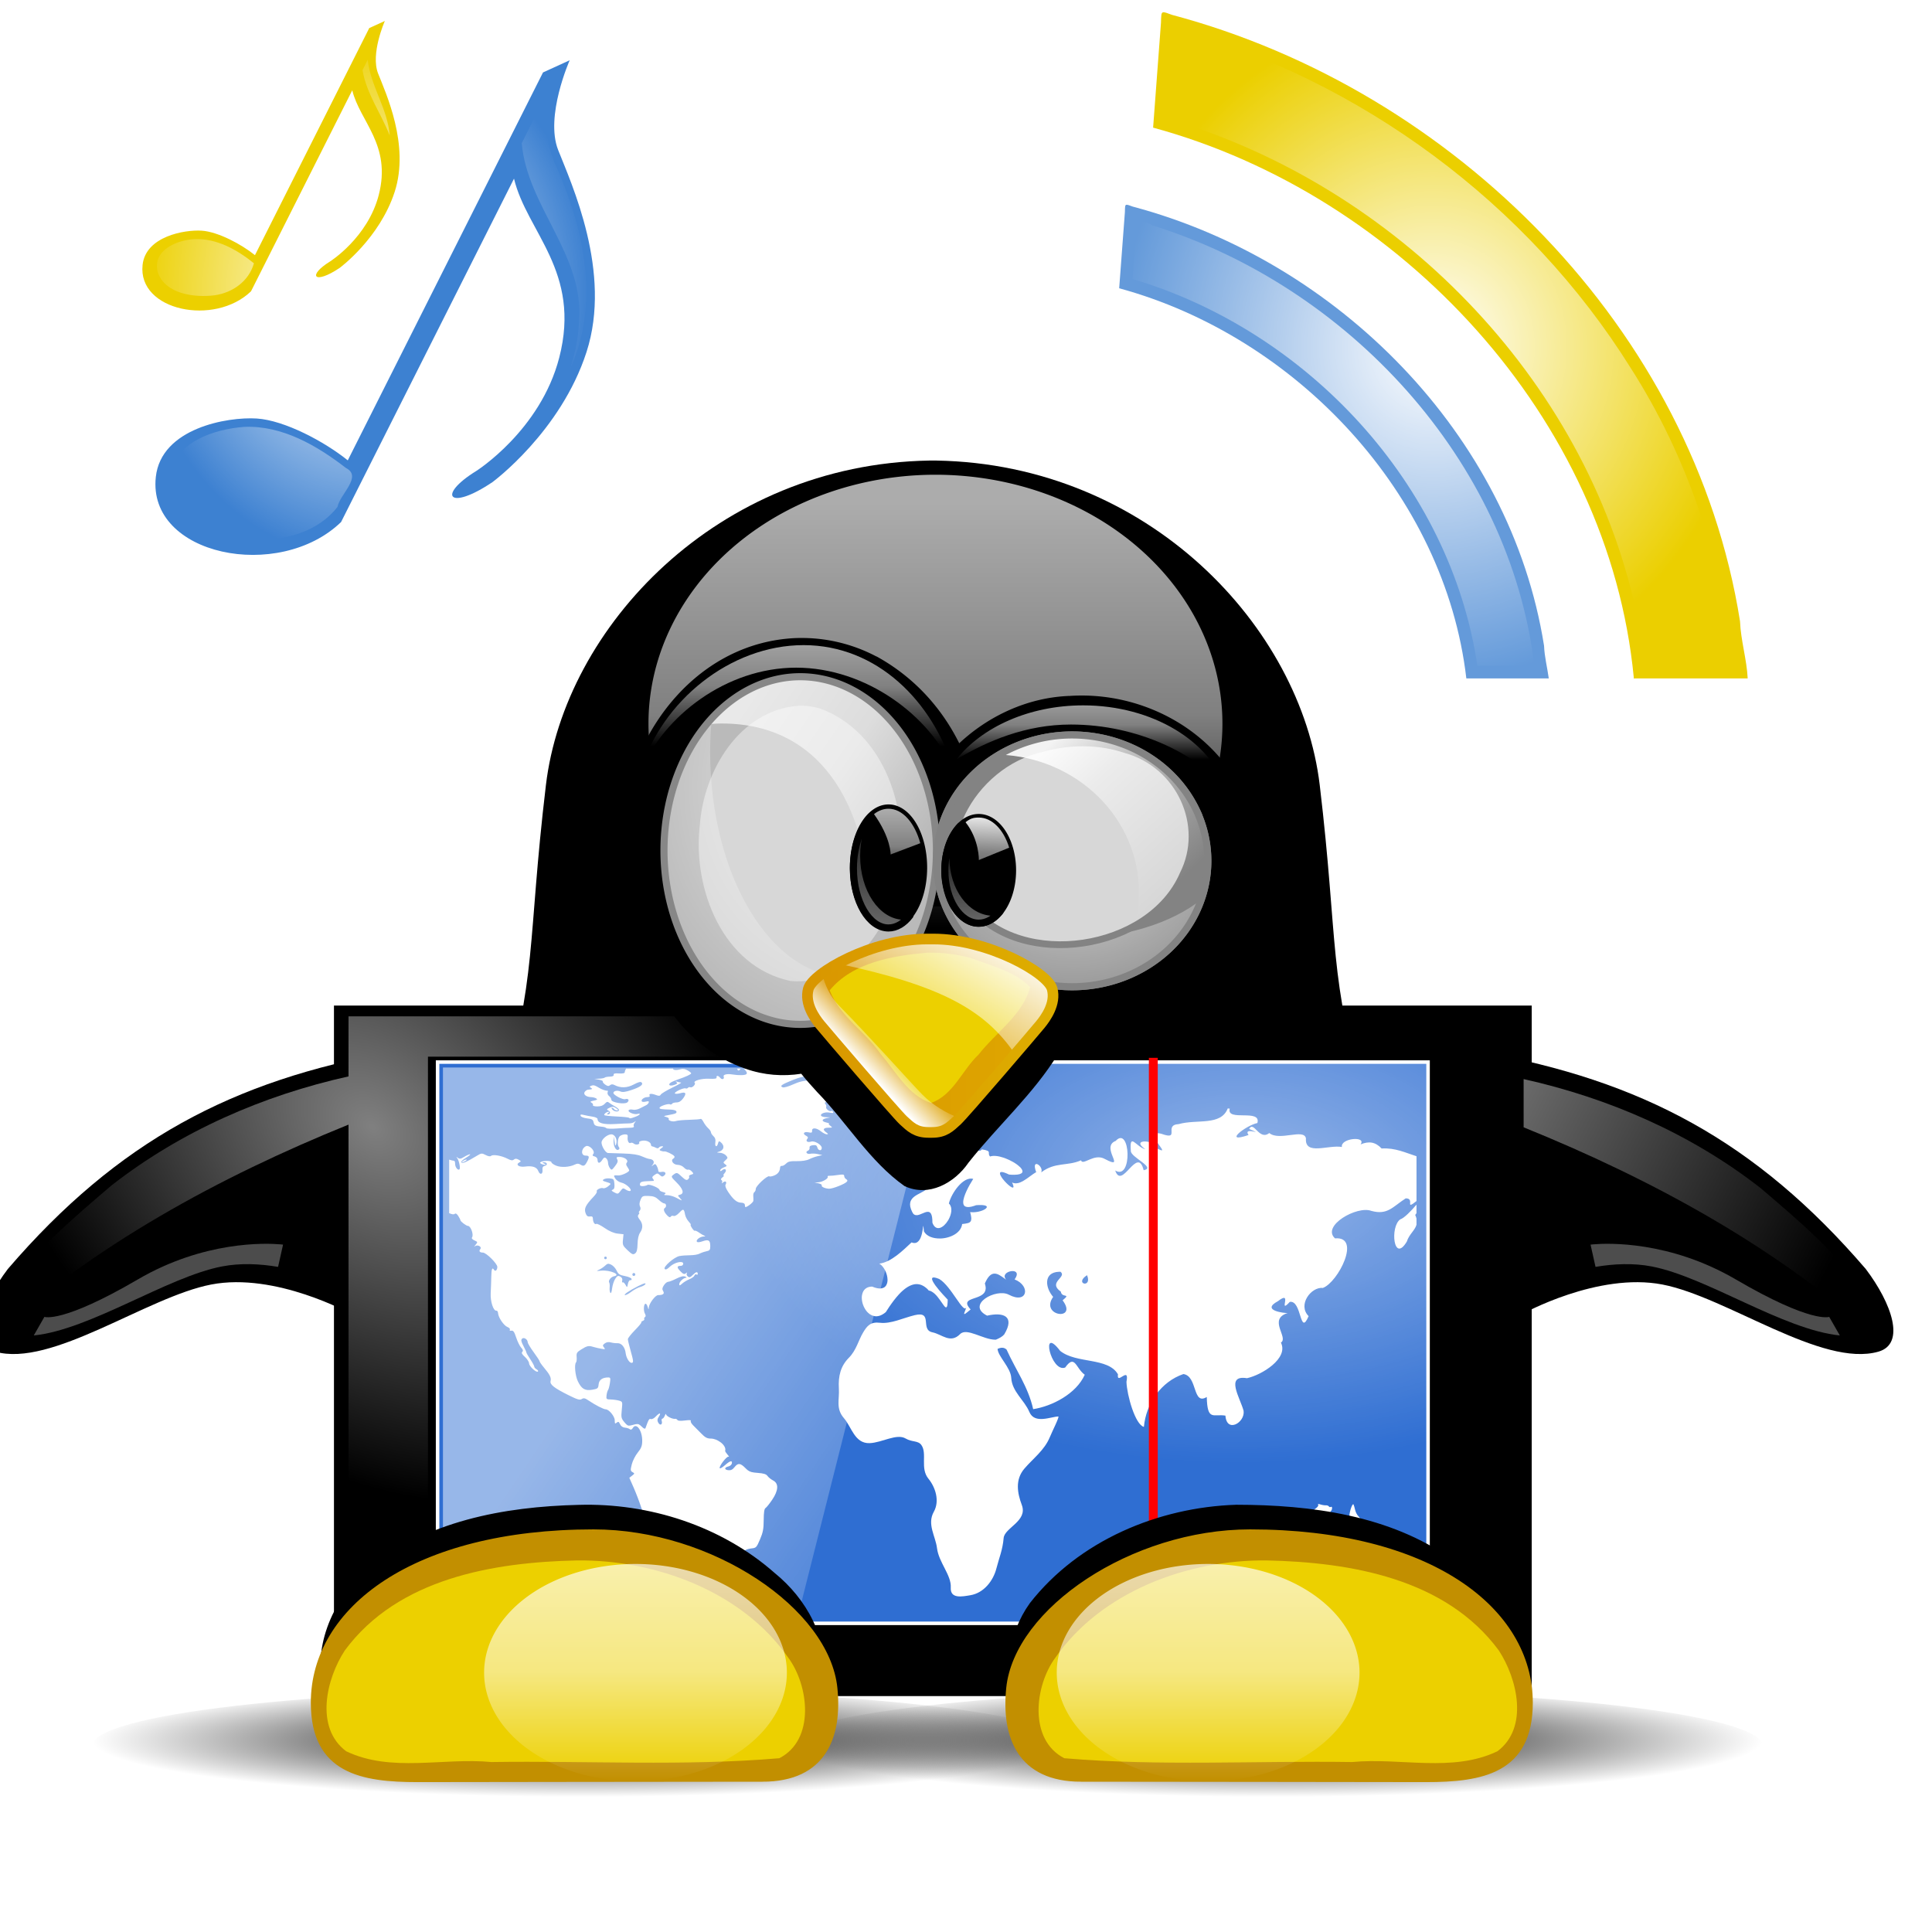 <?xml version="1.0" encoding="UTF-8" standalone="no"?>
<!-- Created with Inkscape (http://www.inkscape.org/) -->
<svg xmlns:dc="http://purl.org/dc/elements/1.1/" xmlns:cc="http://creativecommons.org/ns#" xmlns:rdf="http://www.w3.org/1999/02/22-rdf-syntax-ns#" xmlns:svg="http://www.w3.org/2000/svg" xmlns="http://www.w3.org/2000/svg" xmlns:xlink="http://www.w3.org/1999/xlink" xmlns:sodipodi="http://sodipodi.sourceforge.net/DTD/sodipodi-0.dtd" xmlns:inkscape="http://www.inkscape.org/namespaces/inkscape" width="500" height="500" id="svg19089" version="1.1" inkscape:version="0.47 r22583" sodipodi:docname="Nouveau document 2">
  <defs id="defs19091">
    
    
    <radialGradient inkscape:collect="always" xlink:href="#linearGradient6814" id="radialGradient19039" gradientUnits="userSpaceOnUse" gradientTransform="matrix(0.583,0.487,-0.359,0.436,-6534.263,8805.123)" cx="-11724.028" cy="7085.572" fx="-11724.028" fy="7085.572" r="230.604"/>
    <linearGradient inkscape:collect="always" id="linearGradient6814">
      <stop style="stop-color:#ffffff;stop-opacity:1;" offset="0" id="stop6816"/>
      <stop style="stop-color:#ffffff;stop-opacity:0;" offset="1" id="stop6818"/>
    </linearGradient>
    <radialGradient inkscape:collect="always" xlink:href="#linearGradient22931" id="radialGradient19041" gradientUnits="userSpaceOnUse" gradientTransform="matrix(0.701,0,0,0.397,-7364.81,3547.181)" cx="-11699.636" cy="6699.906" fx="-11699.636" fy="6699.906" r="282.708"/>
    <linearGradient id="linearGradient22931" inkscape:collect="always">
      <stop id="stop22933" offset="0" style="stop-color:#ffffff;stop-opacity:0.5"/>
      <stop id="stop22935" offset="1" style="stop-color:#ffffff;stop-opacity:0;"/>
    </linearGradient>
    <linearGradient inkscape:collect="always" xlink:href="#linearGradient7918" id="linearGradient19043" gradientUnits="userSpaceOnUse" gradientTransform="matrix(0.852,0,0,0.859,-5913.901,53.674)" x1="-11583.832" y1="7177.863" x2="-11393.838" y2="7307.403"/>
    <linearGradient id="linearGradient7918" inkscape:collect="always">
      <stop id="stop7920" offset="0" style="stop-color:#ffffff;stop-opacity:1;"/>
      <stop id="stop7922" offset="1" style="stop-color:#ffffff;stop-opacity:0;"/>
    </linearGradient>
    <filter color-interpolation-filters="sRGB" height="1.774" y="-0.387" width="1.147" x="-0.074" id="filter7804" inkscape:collect="always">
      <feGaussianBlur id="feGaussianBlur7806" stdDeviation="20.833" inkscape:collect="always"/>
    </filter>
    <radialGradient inkscape:collect="always" xlink:href="#linearGradient7834" id="radialGradient19045" gradientUnits="userSpaceOnUse" gradientTransform="matrix(1,0,0,0.123,0,7047.578)" cx="-8773.325" cy="8040.194" fx="-8773.325" fy="8040.194" r="291.206"/>
    <linearGradient id="linearGradient7834" inkscape:collect="always">
      <stop id="stop7836" offset="0" style="stop-color:#000000;stop-opacity:1;"/>
      <stop id="stop7838" offset="1" style="stop-color:#000000;stop-opacity:0;"/>
    </linearGradient>
    <radialGradient inkscape:collect="always" xlink:href="#linearGradient7834" id="radialGradient19047" gradientUnits="userSpaceOnUse" gradientTransform="matrix(1,0,0,0.123,0,7047.578)" cx="-8773.325" cy="8040.194" fx="-8773.325" fy="8040.194" r="291.206"/>
    <filter id="filter10358" color-interpolation-filters="sRGB" height="1.394" width="1.173" y="-0.197" x="-0.086">
      <feGaussianBlur stdDeviation="4.587" id="feGaussianBlur10360"/>
    </filter>
    <linearGradient inkscape:collect="always" xlink:href="#linearGradient10031" id="linearGradient19049" gradientUnits="userSpaceOnUse" gradientTransform="matrix(1.257,0,0,1.299,-8898.613,6772.537)" x1="283.625" y1="324.5" x2="283.625" y2="380.875"/>
    <linearGradient id="linearGradient10031">
      <stop offset="0" style="stop-color:#ffffff;stop-opacity:0.676;" id="stop10033"/>
      <stop offset="0.5" style="stop-color:#ffffff;stop-opacity:0.502" id="stop10370"/>
      <stop offset="1" style="stop-color:#ffffff;stop-opacity:0" id="stop10035"/>
    </linearGradient>
    <filter id="filter19143" color-interpolation-filters="sRGB" height="1.394" width="1.173" y="-0.197" x="-0.086">
      <feGaussianBlur stdDeviation="4.587" id="feGaussianBlur19145"/>
    </filter>
    <linearGradient inkscape:collect="always" xlink:href="#linearGradient10031" id="linearGradient19051" gradientUnits="userSpaceOnUse" gradientTransform="matrix(1.257,0,0,1.299,-8898.613,6772.537)" x1="283.625" y1="324.5" x2="283.625" y2="380.875"/>
    <linearGradient id="linearGradient19148">
      <stop offset="0" style="stop-color:#ffffff;stop-opacity:0.676;" id="stop19150"/>
      <stop offset="0.5" style="stop-color:#ffffff;stop-opacity:0.502" id="stop19152"/>
      <stop offset="1" style="stop-color:#ffffff;stop-opacity:0" id="stop19154"/>
    </linearGradient>
    <linearGradient inkscape:collect="always" xlink:href="#linearGradient24407" id="linearGradient19053" gradientUnits="userSpaceOnUse" gradientTransform="matrix(-0.852,0,0,0.859,-24609.665,872.9)" x1="-10733.51" y1="6162.685" x2="-10893.229" y2="6245.13"/>
    <linearGradient id="linearGradient24407" inkscape:collect="always">
      <stop id="stop24409" offset="0" style="stop-color:#727272;stop-opacity:1;"/>
      <stop id="stop24411" offset="1" style="stop-color:#727272;stop-opacity:0;"/>
    </linearGradient>
    <filter id="filter12102" color-interpolation-filters="sRGB" height="1.68" width="1.291" y="-0.34" x="-0.146">
      <feGaussianBlur stdDeviation="9.305" id="feGaussianBlur12104"/>
    </filter>
    <linearGradient inkscape:collect="always" xlink:href="#linearGradient10031" id="linearGradient19055" gradientUnits="userSpaceOnUse" gradientTransform="matrix(2.669,0,0,2.315,-16227.008,5865.249)" x1="202" y1="29.97" x2="202" y2="103.64"/>
    <linearGradient id="linearGradient19163">
      <stop offset="0" style="stop-color:#ffffff;stop-opacity:0.676;" id="stop19165"/>
      <stop offset="0.5" style="stop-color:#ffffff;stop-opacity:0.502" id="stop19167"/>
      <stop offset="1" style="stop-color:#ffffff;stop-opacity:0" id="stop19169"/>
    </linearGradient>
    <radialGradient inkscape:collect="always" xlink:href="#linearGradient11291" id="radialGradient19057" gradientUnits="userSpaceOnUse" gradientTransform="matrix(-2.513,-0.042,0.038,-2.325,-15049.446,6215.09)" cx="232.906" cy="51.546" fx="232.906" fy="51.546" r="36.125"/>
    <linearGradient id="linearGradient11291">
      <stop offset="0" style="stop-color:#ffffff;stop-opacity:0.902" id="stop11293"/>
      <stop offset="0.328" style="stop-color:#ffffff;stop-opacity:0.502" id="stop11295"/>
      <stop offset="1" style="stop-color:#ffffff;stop-opacity:0" id="stop11297"/>
    </linearGradient>
    <filter id="filter11252" color-interpolation-filters="sRGB" height="1.4" width="1.372" y="-0.2" x="-0.186">
      <feGaussianBlur stdDeviation="5.275" id="feGaussianBlur11254"/>
    </filter>
    <filter id="filter11182" color-interpolation-filters="sRGB" height="1.251" width="1.339" y="-0.125" x="-0.169">
      <feGaussianBlur stdDeviation="4.032" id="feGaussianBlur11184"/>
    </filter>
    <linearGradient inkscape:collect="always" xlink:href="#linearGradient10031" id="linearGradient19059" gradientUnits="userSpaceOnUse" gradientTransform="matrix(1.417,0,0,1.427,-15962.721,5925.024)" x1="128.406" y1="94.969" x2="179.781" y2="130.469"/>
    <linearGradient id="linearGradient19181">
      <stop offset="0" style="stop-color:#ffffff;stop-opacity:0.676;" id="stop19183"/>
      <stop offset="0.5" style="stop-color:#ffffff;stop-opacity:0.502" id="stop19185"/>
      <stop offset="1" style="stop-color:#ffffff;stop-opacity:0" id="stop19187"/>
    </linearGradient>
    <radialGradient inkscape:collect="always" xlink:href="#linearGradient11121" id="radialGradient19061" gradientUnits="userSpaceOnUse" gradientTransform="matrix(-2.3,2.568,-2.197,-1.997,-15161.097,6013.621)" cx="113.134" cy="125.417" fx="113.134" fy="125.417" r="35.125"/>
    <linearGradient id="linearGradient11121">
      <stop offset="0" style="stop-color:#ffffff;stop-opacity:0.902" id="stop11123"/>
      <stop offset="0.453" style="stop-color:#ffffff;stop-opacity:0.502" id="stop11125"/>
      <stop offset="1" style="stop-color:#ffffff;stop-opacity:0" id="stop11127"/>
    </linearGradient>
    <linearGradient inkscape:collect="always" xlink:href="#linearGradient10031" id="linearGradient19063" gradientUnits="userSpaceOnUse" gradientTransform="matrix(1.417,0,0,1.427,-15962.721,5925.024)" x1="155.012" y1="55.221" x2="155.012" y2="88.42"/>
    <linearGradient id="linearGradient19195">
      <stop offset="0" style="stop-color:#ffffff;stop-opacity:0.676;" id="stop19197"/>
      <stop offset="0.5" style="stop-color:#ffffff;stop-opacity:0.502" id="stop19199"/>
      <stop offset="1" style="stop-color:#ffffff;stop-opacity:0" id="stop19201"/>
    </linearGradient>
    <linearGradient inkscape:collect="always" xlink:href="#linearGradient10031" id="linearGradient19065" gradientUnits="userSpaceOnUse" gradientTransform="matrix(1.417,0,0,1.427,-15962.435,5925.256)" x1="233.849" y1="72.523" x2="233.849" y2="91.968"/>
    <linearGradient id="linearGradient19204">
      <stop offset="0" style="stop-color:#ffffff;stop-opacity:0.676;" id="stop19206"/>
      <stop offset="0.5" style="stop-color:#ffffff;stop-opacity:0.502" id="stop19208"/>
      <stop offset="1" style="stop-color:#ffffff;stop-opacity:0" id="stop19210"/>
    </linearGradient>
    <linearGradient inkscape:collect="always" xlink:href="#linearGradient11360" id="linearGradient19067" gradientUnits="userSpaceOnUse" gradientTransform="matrix(1.417,0,0,1.427,-15962.721,5925.024)" x1="223.031" y1="91.016" x2="258.875" y2="130.016"/>
    <linearGradient id="linearGradient11360">
      <stop offset="0" style="stop-color:#ffffff;stop-opacity:0.902" id="stop11362"/>
      <stop offset="0.315" style="stop-color:#ffffff;stop-opacity:0.502" id="stop11364"/>
      <stop offset="1" style="stop-color:#ffffff;stop-opacity:0" id="stop11366"/>
    </linearGradient>
    <linearGradient inkscape:collect="always" xlink:href="#linearGradient11532" id="linearGradient19069" gradientUnits="userSpaceOnUse" gradientTransform="matrix(1.417,0,0,1.427,-15962.721,5925.024)" x1="173.562" y1="158.781" x2="183.062" y2="99.135"/>
    <linearGradient id="linearGradient11532">
      <stop offset="0" style="stop-color:#ffffff;stop-opacity:0.902" id="stop11534"/>
      <stop offset="0.176" style="stop-color:#ffffff;stop-opacity:0.502" id="stop11536"/>
      <stop offset="1" style="stop-color:#ffffff;stop-opacity:0" id="stop11538"/>
    </linearGradient>
    <linearGradient inkscape:collect="always" xlink:href="#linearGradient11524" id="linearGradient19071" gradientUnits="userSpaceOnUse" gradientTransform="matrix(1.417,0,0,1.427,-15962.721,5925.024)" x1="204.438" y1="154.975" x2="204.438" y2="109.719"/>
    <linearGradient id="linearGradient11524">
      <stop offset="0" style="stop-color:#ffffff;stop-opacity:0.902" id="stop11526"/>
      <stop offset="0.232" style="stop-color:#ffffff;stop-opacity:0.502" id="stop11528"/>
      <stop offset="1" style="stop-color:#ffffff;stop-opacity:0" id="stop11530"/>
    </linearGradient>
    <linearGradient inkscape:collect="always" xlink:href="#linearGradient10031" id="linearGradient19073" gradientUnits="userSpaceOnUse" gradientTransform="matrix(1.417,0,0,1.427,-15962.721,5925.024)" x1="183.188" y1="105.875" x2="183.188" y2="127.13"/>
    <linearGradient id="linearGradient19228">
      <stop offset="0" style="stop-color:#ffffff;stop-opacity:0.676;" id="stop19230"/>
      <stop offset="0.5" style="stop-color:#ffffff;stop-opacity:0.502" id="stop19232"/>
      <stop offset="1" style="stop-color:#ffffff;stop-opacity:0" id="stop19234"/>
    </linearGradient>
    <linearGradient inkscape:collect="always" xlink:href="#linearGradient11633" id="linearGradient19075" gradientUnits="userSpaceOnUse" gradientTransform="matrix(1.417,0,0,1.427,-15962.721,5925.024)" x1="208.344" y1="108.344" x2="207.062" y2="140.172"/>
    <linearGradient id="linearGradient11633">
      <stop offset="0" style="stop-color:#ffffff;stop-opacity:0.902" id="stop11635"/>
      <stop offset="0.309" style="stop-color:#ffffff;stop-opacity:0.502" id="stop11637"/>
      <stop offset="1" style="stop-color:#ffffff;stop-opacity:0" id="stop11639"/>
    </linearGradient>
    <linearGradient inkscape:collect="always" xlink:href="#linearGradient10433" id="linearGradient19077" gradientUnits="userSpaceOnUse" gradientTransform="matrix(1.417,0,0,1.427,-15962.721,5925.024)" x1="156.37" y1="169.469" x2="228.69" y2="169.469"/>
    <linearGradient id="linearGradient10433">
      <stop offset="0" style="stop-color:#d99600;stop-opacity:1" id="stop10435"/>
      <stop offset="1" style="stop-color:#dfa800;stop-opacity:1" id="stop10437"/>
    </linearGradient>
    <filter id="filter10487" color-interpolation-filters="sRGB">
      <feGaussianBlur stdDeviation="1.342" id="feGaussianBlur10489"/>
    </filter>
    <filter id="filter10857" color-interpolation-filters="sRGB" height="1.365" width="1.272" y="-0.183" x="-0.136">
      <feGaussianBlur stdDeviation="3.208" id="feGaussianBlur10859"/>
    </filter>
    <linearGradient inkscape:collect="always" xlink:href="#linearGradient10762" id="linearGradient19079" gradientUnits="userSpaceOnUse" gradientTransform="matrix(1.417,0,0,1.427,-15962.721,5925.024)" x1="215.938" y1="142.375" x2="196.814" y2="174.625"/>
    <linearGradient id="linearGradient10762">
      <stop offset="0" style="stop-color:#ffffff;stop-opacity:1" id="stop10764-3"/>
      <stop offset="1" style="stop-color:#ffffff;stop-opacity:0.196" id="stop10766"/>
    </linearGradient>
    <linearGradient inkscape:collect="always" xlink:href="#linearGradient10762" id="linearGradient19081" gradientUnits="userSpaceOnUse" gradientTransform="matrix(1.417,0,0,1.427,-15962.721,5925.024)" x1="177.015" y1="182.038" x2="183.344" y2="176.047"/>
    <linearGradient id="linearGradient19254">
      <stop offset="0" style="stop-color:#ffffff;stop-opacity:1" id="stop19256"/>
      <stop offset="1" style="stop-color:#ffffff;stop-opacity:0.196" id="stop19258"/>
    </linearGradient>
    <linearGradient inkscape:collect="always" xlink:href="#linearGradient10656" id="linearGradient19083" gradientUnits="userSpaceOnUse" gradientTransform="matrix(1.417,0,0,1.427,-15962.721,5925.024)" x1="157.37" y1="169.469" x2="227.69" y2="169.469"/>
    <linearGradient id="linearGradient10656">
      <stop offset="0" style="stop-color:#d99600;stop-opacity:1" id="stop10658"/>
      <stop offset="1" style="stop-color:#deae00;stop-opacity:1" id="stop10660"/>
    </linearGradient>
    <radialGradient inkscape:collect="always" xlink:href="#linearGradient8692" id="radialGradient19085" gradientUnits="userSpaceOnUse" gradientTransform="matrix(1.145,0,0,1.351,2302.704,-2015.133)" cx="-15876.722" cy="5911.44" fx="-15876.722" fy="5911.44" r="79.047"/>
    <linearGradient id="linearGradient8692" inkscape:collect="always">
      <stop id="stop8694" offset="0" style="stop-color:#ffffff;stop-opacity:1;"/>
      <stop id="stop8696" offset="1" style="stop-color:#ffffff;stop-opacity:0;"/>
    </linearGradient>
    <radialGradient inkscape:collect="always" xlink:href="#linearGradient10734" id="radialGradient19087" gradientUnits="userSpaceOnUse" gradientTransform="matrix(1,0,0,1.06,0,-355.49)" cx="-15520.047" cy="5933.503" fx="-15520.047" fy="5933.503" r="99.828"/>
    <linearGradient id="linearGradient10734" inkscape:collect="always">
      <stop id="stop10736" offset="0" style="stop-color:#ffffff;stop-opacity:1;"/>
      <stop id="stop10739" offset="1" style="stop-color:#ffffff;stop-opacity:0;"/>
    </linearGradient>
    <radialGradient inkscape:collect="always" xlink:href="#linearGradient6814" id="radialGradient19872" gradientUnits="userSpaceOnUse" gradientTransform="matrix(0.583,0.487,-0.359,0.436,-6534.263,8805.123)" cx="-11724.028" cy="7085.572" fx="-11724.028" fy="7085.572" r="230.604"/>
    <radialGradient inkscape:collect="always" xlink:href="#linearGradient22931" id="radialGradient19874" gradientUnits="userSpaceOnUse" gradientTransform="matrix(0.701,0,0,0.397,-7364.81,3547.181)" cx="-11699.636" cy="6699.906" fx="-11699.636" fy="6699.906" r="282.708"/>
    <linearGradient inkscape:collect="always" xlink:href="#linearGradient7918" id="linearGradient19876" gradientUnits="userSpaceOnUse" gradientTransform="matrix(0.852,0,0,0.859,-5913.901,53.674)" x1="-11583.832" y1="7177.863" x2="-11393.838" y2="7307.403"/>
    <radialGradient inkscape:collect="always" xlink:href="#linearGradient7834" id="radialGradient19878" gradientUnits="userSpaceOnUse" gradientTransform="matrix(1,0,0,0.123,0,7047.578)" cx="-8773.325" cy="8040.194" fx="-8773.325" fy="8040.194" r="291.206"/>
    <radialGradient inkscape:collect="always" xlink:href="#linearGradient7834" id="radialGradient19880" gradientUnits="userSpaceOnUse" gradientTransform="matrix(1,0,0,0.123,0,7047.578)" cx="-8773.325" cy="8040.194" fx="-8773.325" fy="8040.194" r="291.206"/>
    <linearGradient inkscape:collect="always" xlink:href="#linearGradient10031" id="linearGradient19882" gradientUnits="userSpaceOnUse" gradientTransform="matrix(1.257,0,0,1.299,-8898.613,6772.537)" x1="283.625" y1="324.5" x2="283.625" y2="380.875"/>
    <linearGradient inkscape:collect="always" xlink:href="#linearGradient10031" id="linearGradient19884" gradientUnits="userSpaceOnUse" gradientTransform="matrix(1.257,0,0,1.299,-8898.613,6772.537)" x1="283.625" y1="324.5" x2="283.625" y2="380.875"/>
    <linearGradient inkscape:collect="always" xlink:href="#linearGradient24407" id="linearGradient19886" gradientUnits="userSpaceOnUse" gradientTransform="matrix(-0.852,0,0,0.859,-24609.665,872.9)" x1="-10733.51" y1="6162.685" x2="-10893.229" y2="6245.13"/>
    <linearGradient inkscape:collect="always" xlink:href="#linearGradient10031" id="linearGradient19888" gradientUnits="userSpaceOnUse" gradientTransform="matrix(2.669,0,0,2.315,-16227.008,5865.249)" x1="202" y1="29.97" x2="202" y2="103.64"/>
    <radialGradient inkscape:collect="always" xlink:href="#linearGradient11291" id="radialGradient19890" gradientUnits="userSpaceOnUse" gradientTransform="matrix(-2.513,-0.042,0.038,-2.325,-15049.446,6215.09)" cx="232.906" cy="51.546" fx="232.906" fy="51.546" r="36.125"/>
    <linearGradient inkscape:collect="always" xlink:href="#linearGradient10031" id="linearGradient19892" gradientUnits="userSpaceOnUse" gradientTransform="matrix(1.417,0,0,1.427,-15962.721,5925.024)" x1="128.406" y1="94.969" x2="179.781" y2="130.469"/>
    <radialGradient inkscape:collect="always" xlink:href="#linearGradient11121" id="radialGradient19894" gradientUnits="userSpaceOnUse" gradientTransform="matrix(-2.3,2.568,-2.197,-1.997,-15161.097,6013.621)" cx="113.134" cy="125.417" fx="113.134" fy="125.417" r="35.125"/>
    <linearGradient inkscape:collect="always" xlink:href="#linearGradient10031" id="linearGradient19896" gradientUnits="userSpaceOnUse" gradientTransform="matrix(1.417,0,0,1.427,-15962.721,5925.024)" x1="155.012" y1="55.221" x2="155.012" y2="88.42"/>
    <linearGradient inkscape:collect="always" xlink:href="#linearGradient10031" id="linearGradient19898" gradientUnits="userSpaceOnUse" gradientTransform="matrix(1.417,0,0,1.427,-15962.435,5925.256)" x1="233.849" y1="72.523" x2="233.849" y2="91.968"/>
    <linearGradient inkscape:collect="always" xlink:href="#linearGradient11360" id="linearGradient19900" gradientUnits="userSpaceOnUse" gradientTransform="matrix(1.417,0,0,1.427,-15962.721,5925.024)" x1="223.031" y1="91.016" x2="258.875" y2="130.016"/>
    <linearGradient inkscape:collect="always" xlink:href="#linearGradient11532" id="linearGradient19902" gradientUnits="userSpaceOnUse" gradientTransform="matrix(1.417,0,0,1.427,-15962.721,5925.024)" x1="173.562" y1="158.781" x2="183.062" y2="99.135"/>
    <linearGradient inkscape:collect="always" xlink:href="#linearGradient11524" id="linearGradient19904" gradientUnits="userSpaceOnUse" gradientTransform="matrix(1.417,0,0,1.427,-15962.721,5925.024)" x1="204.438" y1="154.975" x2="204.438" y2="109.719"/>
    <linearGradient inkscape:collect="always" xlink:href="#linearGradient10031" id="linearGradient19906" gradientUnits="userSpaceOnUse" gradientTransform="matrix(1.417,0,0,1.427,-15962.721,5925.024)" x1="183.188" y1="105.875" x2="183.188" y2="127.13"/>
    <linearGradient inkscape:collect="always" xlink:href="#linearGradient11633" id="linearGradient19908" gradientUnits="userSpaceOnUse" gradientTransform="matrix(1.417,0,0,1.427,-15962.721,5925.024)" x1="208.344" y1="108.344" x2="207.062" y2="140.172"/>
    <linearGradient inkscape:collect="always" xlink:href="#linearGradient10433" id="linearGradient19910" gradientUnits="userSpaceOnUse" gradientTransform="matrix(1.417,0,0,1.427,-15962.721,5925.024)" x1="156.37" y1="169.469" x2="228.69" y2="169.469"/>
    <linearGradient inkscape:collect="always" xlink:href="#linearGradient10762" id="linearGradient19912" gradientUnits="userSpaceOnUse" gradientTransform="matrix(1.417,0,0,1.427,-15962.721,5925.024)" x1="215.938" y1="142.375" x2="196.814" y2="174.625"/>
    <linearGradient inkscape:collect="always" xlink:href="#linearGradient10762" id="linearGradient19914" gradientUnits="userSpaceOnUse" gradientTransform="matrix(1.417,0,0,1.427,-15962.721,5925.024)" x1="177.015" y1="182.038" x2="183.344" y2="176.047"/>
    <linearGradient inkscape:collect="always" xlink:href="#linearGradient10656" id="linearGradient19916" gradientUnits="userSpaceOnUse" gradientTransform="matrix(1.417,0,0,1.427,-15962.721,5925.024)" x1="157.37" y1="169.469" x2="227.69" y2="169.469"/>
    <radialGradient inkscape:collect="always" xlink:href="#linearGradient8692" id="radialGradient19918" gradientUnits="userSpaceOnUse" gradientTransform="matrix(1.145,0,0,1.351,2302.704,-2015.133)" cx="-15876.722" cy="5911.44" fx="-15876.722" fy="5911.44" r="79.047"/>
    <radialGradient inkscape:collect="always" xlink:href="#linearGradient10734" id="radialGradient19920" gradientUnits="userSpaceOnUse" gradientTransform="matrix(1,0,0,1.06,0,-355.49)" cx="-15520.047" cy="5933.503" fx="-15520.047" fy="5933.503" r="99.828"/>
  </defs>
  
  
  <g inkscape:label="Layer 1" inkscape:groupmode="layer" id="layer1" transform="translate(207.143,-519.38)">
    <g id="g19804" transform="matrix(3.442,0,0,3.442,-104.673,-1879.096)">
      <rect style="fill:none;stroke:none" id="rect18907" width="145.25" height="145.25" x="-29.767" y="696.755"/>
      <g id="g18909" transform="matrix(0.188,0,0,0.188,2982.284,-403.805)">
        <g transform="matrix(1.145,0,0,1.145,2321.172,-803.136)" id="g18911">
          <path inkscape:export-ydpi="30.536354" inkscape:export-xdpi="30.536354" inkscape:export-filename="/home/smorge/SEBASTIENs/ACTIVITEs/EN COURS/freetuxtv/freetuxtv-1.png" style="fill:#3d81d1;fill-opacity:1;fill-rule:evenodd;stroke:none" d="m -15830.189,5839.761 9.314,-4.249 c 0,0 -8.674,19.515 -4.032,31.324 4.644,11.809 18.933,42.655 9.92,70.57 -9.012,27.915 -32.826,45.433 -32.826,45.433 -15.298,10.31 -19.567,4.698 -5.713,-3.854 0,0 22.437,-14.157 29.007,-39.619 7.755,-30.052 -11.28,-43.792 -15.804,-62.502 l -60.402,119.942 c -21.695,20.96 -67.692,11.749 -64.711,-15.73 1.853,-17.086 25.062,-21.085 35.252,-20.432 9.736,0.625 23.702,8.089 31.799,14.618 l 68.196,-135.503 z" id="path18913" sodipodi:nodetypes="ccssccsccszcc"/>
          <path sodipodi:nodetypes="ccssccsccszcc" id="path18915" d="m -15890.888,5824.271 5.452,-2.487 c 0,0 -5.078,11.424 -2.358,18.337 2.717,6.913 11.082,24.969 5.805,41.31 -5.276,16.341 -19.214,26.595 -19.214,26.595 -8.955,6.035 -11.456,2.75 -3.346,-2.256 0,0 13.135,-8.287 16.981,-23.192 4.539,-17.591 -6.603,-25.634 -9.252,-36.586 l -35.359,70.211 c -12.697,12.27 -39.624,6.877 -37.879,-9.208 1.085,-10.002 14.672,-12.343 20.634,-11.96 5.702,0.366 13.878,4.735 18.617,8.557 l 39.919,-79.319 z" style="fill:#ecd000;fill-opacity:1;fill-rule:evenodd;stroke:none" inkscape:export-filename="/home/smorge/SEBASTIENs/ACTIVITEs/EN COURS/freetuxtv/freetuxtv-1.png" inkscape:export-xdpi="30.536354" inkscape:export-ydpi="30.536354"/>
        </g>
        <g transform="translate(40.382,120.287)" id="g18917">
          <path style="fill:#000000;fill-opacity:1;stroke:none" d="m -15690.342,5918.331 c -84.807,1.49 -145.741,66.576 -153.274,129.803 -7.559,63.456 -3.247,76.555 -18.678,127.347 l 346.839,0 c -15.428,-50.788 -11.118,-63.893 -18.678,-127.347 -7.532,-63.227 -68.442,-128.313 -153.25,-129.803 l -2.959,0 z" id="path18919"/>
          <path sodipodi:nodetypes="ccsccc" id="path18921" d="m -15469.405,6154.858 16.44,104.734 c 0,0 30.033,-16.716 55.873,-11.729 25.843,4.986 63.837,33.354 86.435,26.841 10.928,-3.15 5.332,-19.268 -5.116,-33.068 -44.014,-51.213 -89.856,-75.42 -153.632,-86.777 z" style="fill:#000000;stroke:none"/>
          <path style="fill:#000000;stroke:none" d="m -15905.167,6154.858 -16.441,104.734 c 0,0 -30.032,-16.716 -55.873,-11.729 -25.842,4.986 -63.837,33.354 -86.435,26.841 -10.928,-3.15 -5.331,-19.268 5.116,-33.068 44.014,-51.213 89.857,-75.42 153.633,-86.777 z" id="path18923" sodipodi:nodetypes="ccsccc"/>
          <path id="path18925" d="m -15928.384,6137.378 c 0,91.697 0,183.395 0,275.092 159.676,0 319.353,0 479.03,0 0,-92.058 0,-184.116 0,-276.174 -159.677,0 -319.354,-1e-4 -479.03,0 l 0,0.541 0,0.541 z" style="fill:#000000;fill-opacity:1;fill-rule:nonzero;stroke:none"/>
          <rect style="fill:#000000;fill-opacity:1;fill-rule:nonzero;stroke:none" id="rect18927" width="468.294" height="265.359" x="-15923.021" y="6138.457"/>
          <path style="opacity:0.5;fill:url(#radialGradient19872);fill-opacity:1;fill-rule:nonzero;stroke:none" d="m -15922.565,6140.612 0,24.012 c -34.172,7.607 -67.054,21.924 -94.811,43.624 -15.394,13.155 -31.051,26.275 -42.532,43.222 -3.024,5.432 -7.953,11.855 -5.939,18.324 41.473,-37.686 91.515,-64.914 143.282,-85.88 l 0,217.744 183.445,0 c 1.359,-5.374 2.716,-10.75 4.076,-16.124 l -155.747,0 0,-228.798 c 71.156,10e-5 142.303,10e-5 213.459,0 1.359,-5.374 2.717,-10.75 4.075,-16.124 l -249.308,0 z" id="path18929"/>
          <rect y="6158.903" x="-15886.94" height="224.466" width="396.129" id="rect18931" style="fill:#2f6ed2;fill-opacity:1;fill-rule:nonzero;stroke:none"/>
          <rect style="fill:url(#radialGradient19874);fill-opacity:1;fill-rule:nonzero;stroke:none" id="rect18933" width="396.129" height="224.466" x="-15886.94" y="6158.903"/>
          <path id="path18935" d="m -15884.798,6381.204 c 47.266,0 94.533,0 141.799,0 18.522,-73.377 37.043,-146.754 55.565,-220.131 -65.789,10e-5 -131.577,0 -197.364,0 0,73.377 0,146.754 0,220.131 z" style="opacity:0.5;fill:url(#linearGradient19876);fill-opacity:1;fill-rule:nonzero;stroke:none"/>
          <rect style="fill:none;stroke:#ffffff;stroke-width:1.406;stroke-miterlimit:4;stroke-opacity:1;stroke-dasharray:none" id="rect18937" width="396.129" height="224.466" x="-15886.94" y="6158.903"/>
          <path id="path18939" d="m -15811.58,6161.516 c -0.266,0.439 -0.477,1.016 -0.534,1.572 -0.03,0.292 -1.053,0.46 -2.288,0.366 -1.646,-0.125 -2.224,0.024 -2.117,0.538 0.1,0.461 -0.441,0.712 -1.561,0.733 -0.936,0.017 -1.831,0.186 -2.032,0.388 -0.199,0.202 -1.226,0.393 -2.266,0.431 l -1.903,0.065 1.861,0.323 c 1.016,0.181 1.706,0.519 1.56,0.732 -0.144,0.213 0.298,0.78 0.962,1.249 0.93,0.656 1.36,0.71 1.926,0.237 0.492,-0.411 1.045,-0.447 1.688,-0.108 2.459,1.303 5.145,1.242 7.783,-0.172 1.813,-0.971 2.751,-1.214 3.144,-0.819 0.848,0.854 -0.519,1.854 -4.149,3.059 -2.32,0.77 -3.47,0.92 -4.319,0.539 -1.23,-0.554 -2.801,-0.219 -2.801,0.603 0,0.842 3.74,2.799 4.747,2.477 1.237,-0.395 1.792,0.473 0.813,1.292 -1.086,0.908 -6.372,0.052 -6.372,-1.034 0,-0.436 -0.404,-1.113 -0.899,-1.486 -0.496,-0.373 -0.766,-1.044 -0.599,-1.486 0.168,-0.442 0.126,-0.747 -0.127,-0.689 -0.542,0.125 -2.237,-0.462 -3.357,-1.163 -1.568,-0.985 -2.143,-1.142 -3.037,-0.797 -0.778,0.301 -0.794,0.416 -0.129,0.84 0.772,0.491 0.637,0.585 -1.198,0.732 -0.361,0.029 -0.951,0.411 -1.282,0.84 -0.765,0.985 0.546,2.096 2.48,2.132 0.726,0.014 1.661,0.259 2.096,0.538 0.619,0.397 0.404,0.58 -0.983,0.862 -1.426,0.289 -1.593,0.45 -0.899,0.84 0.474,0.267 0.726,0.695 0.557,0.969 -0.169,0.278 0.606,0.517 1.753,0.517 1.388,0 2.349,-0.362 2.994,-1.077 0.729,-0.814 1.115,-0.912 1.667,-0.452 0.394,0.33 1.433,0.992 2.31,1.465 0.876,0.473 1.645,1.108 1.689,1.4 0.135,0.897 -1.644,0.906 -2.523,0.022 -0.455,-0.46 -0.594,-0.84 -0.299,-0.84 0.295,0 0.674,0.246 0.855,0.538 0.179,0.292 0.715,0.539 1.197,0.539 0.679,0 0.598,-0.197 -0.343,-0.862 -1.008,-0.711 -1.458,-0.743 -2.607,-0.215 -1.247,0.573 -1.298,0.697 -0.472,1.163 0.968,0.545 0.76,1.522 -0.32,1.508 -0.376,-0.011 -0.304,-0.229 0.17,-0.538 0.437,-0.283 0.546,-0.517 0.258,-0.517 -0.865,0 -2.108,0.978 -1.732,1.357 0.192,0.193 2.431,0.425 4.96,0.538 2.53,0.113 4.728,0.347 4.876,0.495 0.375,0.379 0.595,0.33 2.566,-0.388 1.815,-0.661 2.447,-1.556 0.791,-1.12 -1.307,0.345 -3.94,-0.759 -3.507,-1.465 0.195,-0.317 0.916,-0.437 1.626,-0.259 0.759,0.193 1.99,-0.034 2.993,-0.56 0.93,-0.489 2.021,-1.051 2.438,-1.249 0.418,-0.198 0.856,-0.67 0.983,-1.055 0.167,-0.508 -0.121,-0.606 -1.069,-0.366 -0.721,0.182 -1.461,0.165 -1.647,-0.021 -0.598,-0.603 0.793,-1.766 2.118,-1.766 0.706,0 1.15,-0.223 0.983,-0.495 -0.537,-0.878 0.58,-1.067 2.309,-0.409 1.384,0.527 1.756,0.494 2.139,-0.129 0.255,-0.417 2.326,-1.657 4.598,-2.757 2.27,-1.099 3.845,-2.011 3.506,-2.025 -0.34,-0.014 -1.05,-0.171 -1.583,-0.345 -0.718,-0.234 -0.783,-0.165 -0.257,0.215 0.543,0.391 0.341,0.642 -0.898,1.077 -1.696,0.596 -2.641,0.054 -1.518,-0.862 0.358,-0.293 1.708,-0.893 3.015,-1.335 3.152,-1.068 5.282,-2.048 5.282,-2.456 0,-0.183 -0.656,-0.724 -1.454,-1.185 -1.05,-0.607 -1.868,-0.717 -3.014,-0.388 -1.545,0.444 -2.833,0.275 -2.781,-0.302 l -18.817,0 z m 44.52,0 c 0.02,0.998 0.847,0.997 1.262,0 l -1.262,0 z m 2.543,0 c 0.111,0.1 0.187,0.171 0.321,0.301 0.862,0.836 1.133,1.461 0.792,1.874 -0.434,0.527 -3.1,0.588 -5.753,0.151 -1.988,-0.328 -3.654,0.073 -3.377,0.797 0.41,1.078 -0.602,1.489 -1.369,0.56 -0.787,-0.956 -1.636,-1.026 -1.454,-0.129 0.101,0.467 -0.759,0.608 -3.037,0.495 -3.011,-0.149 -6.506,0.856 -5.709,1.659 0.528,0.53 -0.972,2.061 -1.732,1.766 -0.38,-0.147 -0.819,-0.051 -0.983,0.215 -0.163,0.267 -0.603,0.355 -0.962,0.215 -0.863,-0.334 -4.893,1.644 -4.214,2.068 0.29,0.18 1.275,0.112 2.182,-0.151 2.174,-0.628 2.541,0.082 1.069,2.09 -0.815,1.11 -1.648,1.615 -2.652,1.615 -0.798,0 -1.595,0.241 -1.774,0.539 -0.184,0.297 -0.559,0.387 -0.833,0.215 -0.661,-0.41 -4.17,0.769 -4.17,1.4 0,0.493 0.631,0.606 4.426,0.711 1.138,0.03 2.186,0.345 2.309,0.711 0.245,0.733 -0.21,0.941 -3.314,1.508 -1.895,0.346 -1.955,0.423 -0.77,0.732 0.726,0.189 1.193,0.547 1.047,0.797 -0.394,0.677 1.676,1.263 2.887,0.819 0.582,-0.213 2.938,-0.417 5.239,-0.474 2.304,-0.054 4.396,-0.227 4.619,-0.366 0.222,-0.139 0.716,0.414 1.133,1.228 0.419,0.814 1.274,1.943 1.881,2.499 0.614,0.556 1.112,1.289 1.112,1.637 0,0.348 0.454,1.048 1.005,1.551 0.698,0.637 0.92,1.371 0.749,2.456 -0.28,1.792 0.621,2.158 1.069,0.431 0.241,-0.933 0.43,-1.033 1.048,-0.517 1.801,1.506 1.352,3.348 -0.962,3.92 -0.724,0.179 -0.542,0.281 0.577,0.323 0.898,0.034 2.02,0.518 2.502,1.055 0.821,0.914 0.814,1.039 -0.171,1.939 -0.995,0.906 -0.993,0.975 -0.128,1.615 0.839,0.623 0.796,0.738 -0.534,1.249 -0.799,0.307 -1.455,0.828 -1.455,1.163 0,0.444 0.21,0.426 0.769,-0.043 1.227,-1.024 2.097,-0.07 1.027,1.12 -0.496,0.555 -0.69,1.024 -0.427,1.034 0.261,0.011 0.05,0.331 -0.493,0.732 -0.614,0.47 -0.729,0.849 -0.362,1.077 0.312,0.194 0.398,0.646 0.192,0.991 -0.237,0.402 -0.07,0.356 0.469,-0.086 0.958,-0.781 1.619,-0.141 0.963,0.926 -0.273,0.446 0.119,1.513 1.048,2.908 2.045,3.055 3.489,4.258 5.153,4.287 0.782,0.014 1.44,0.324 1.476,0.689 0.03,0.365 0.117,0.807 0.149,0.969 0.141,0.628 3.237,-1.642 3.293,-2.413 0.03,-0.449 0.02,-1.331 -0.04,-1.96 -0.06,-0.629 0.141,-1.317 0.448,-1.508 0.308,-0.191 0.556,-0.771 0.556,-1.314 0,-1.144 4.654,-5.455 5.389,-4.997 0.272,0.169 1.179,0.01 2.01,-0.345 1.493,-0.623 2.234,-1.629 2.331,-3.188 0.03,-0.439 0.341,-0.719 0.705,-0.646 0.361,0.072 1.121,-0.352 1.69,-0.926 0.828,-0.832 1.708,-1.015 4.361,-0.969 2.047,0.034 3.933,-0.278 4.897,-0.775 0.866,-0.445 2.405,-0.996 3.422,-1.228 l 1.838,-0.409 -1.838,-0.409 c -1.017,-0.225 -2.354,-0.282 -2.973,-0.129 -1.333,0.327 -2.216,-0.737 -1.005,-1.206 0.462,-0.177 0.762,-0.706 0.684,-1.185 -0.1,-0.603 0.336,-0.915 1.369,-1.034 1.145,-0.132 1.534,0.081 1.754,0.926 0.348,1.347 1.754,1.467 1.754,0.151 0,-1.238 -2.878,-2.954 -4.235,-2.52 -1.439,0.46 -2.32,-0.155 -1.561,-1.077 0.45,-0.547 0.314,-0.836 -0.534,-1.292 -1.506,-0.812 -0.776,-1.739 1.047,-1.336 1.204,0.266 1.473,0.146 1.412,-0.625 -0.114,-1.348 1.716,-1.24 3.528,0.215 0.819,0.658 1.874,1.206 2.351,1.206 0.675,0 0.616,-0.194 -0.299,-0.84 -1.499,-1.058 -1.055,-1.809 1.07,-1.809 1.564,0 1.589,-0.056 0.619,-0.797 -0.562,-0.429 -0.781,-0.818 -0.491,-0.862 0.29,-0.046 -0.173,-0.224 -1.026,-0.409 -2.019,-0.436 -2.043,-1.291 -0.04,-1.723 l 1.582,-0.323 -1.689,-0.086 c -0.925,-0.034 -1.817,-0.282 -1.988,-0.56 -0.516,-0.843 1.628,-1.637 3.442,-1.271 1.275,0.257 1.625,0.183 1.326,-0.302 -0.22,-0.357 -0.532,-0.521 -0.685,-0.366 -0.515,0.519 -2.341,-0.828 -2.073,-1.529 0.144,-0.38 0,-0.954 -0.321,-1.271 -0.412,-0.414 -0.154,-0.733 0.855,-1.12 0.771,-0.296 1.412,-0.883 1.412,-1.314 0,-0.431 0.41,-1.032 0.919,-1.357 0.781,-0.5 0.712,-0.568 -0.449,-0.323 -1.643,0.347 -2.283,-0.097 -1.476,-1.077 0.329,-0.398 1.621,-0.732 2.909,-0.732 1.543,0 2.268,-0.211 2.18,-0.646 -0.08,-0.358 0.407,-0.739 1.07,-0.84 0.657,-0.101 1.804,-0.496 2.544,-0.883 l 1.347,-0.689 -2.117,-0.388 c -1.162,-0.198 -2.528,-0.112 -3.057,0.172 -1.34,0.719 -3.482,0.93 -4.277,0.431 -0.369,-0.231 -1.378,-0.048 -2.245,0.388 -1.541,0.775 -2.527,0.389 -1.839,-0.732 0.229,-0.373 -0.905,-0.513 -3.507,-0.388 -2.824,0.136 -4.771,0.589 -7.162,1.68 -1.884,0.859 -3.653,1.362 -4.17,1.163 -1.3,-0.503 -0.492,-1.101 4.106,-2.951 2.61,-1.051 4.979,-1.616 6.67,-1.616 1.44,0 3.407,-0.369 4.384,-0.818 l 1.774,-0.819 -2.971,0.302 c -3.124,0.333 -4.356,-0.279 -2.695,-1.336 0.164,-0.105 0.153,-0.176 0.04,-0.237 l -3.849,0 c -1.648,0.142 -3.671,0.394 -5.773,0.732 -1.725,0.278 -3.354,0.355 -3.615,0.194 -0.402,-0.25 -0.259,-0.586 0.258,-0.926 l -7.207,0 c -0.169,0.023 -0.357,0.021 -0.577,0 l -6.137,0 z m 193.601,15.918 c -2.751,7.088 -12.303,4.207 -19.587,6.268 -6.339,0.339 0.933,6.698 -6.97,3.877 -8.874,-2.171 5.01,9.501 -1.475,5.967 -0.899,-3.73 -11.179,-4.064 -4.941,0.215 -3.742,-0.977 -6.388,-6.952 -5.793,0.668 -0.181,2.519 10.297,6.716 5.131,7.733 -2.484,-10.122 -8.652,8.2 -11.376,0.108 7.025,4.228 6.052,-18.178 0.193,-11.847 -6.359,2.471 4.643,12.006 -4.341,7.238 -4.311,-2.459 -8.774,2.858 -9.537,0.538 -5.497,2.417 -10.334,0.57 -15.93,4.825 1.254,-2.363 -4.238,-6.156 -1.989,-0.086 -1.544,0.807 -3.392,2.502 -5.281,3.554 -0.113,0.063 -0.228,0.115 -0.342,0.172 -0.03,0.015 -0.08,0.026 -0.107,0.043 -0.193,0.096 -0.382,0.201 -0.578,0.28 -0.08,0.031 -0.159,0.057 -0.235,0.086 -0.148,0.056 -0.278,0.11 -0.427,0.151 -0.07,0.017 -0.15,0.03 -0.215,0.043 -0.03,0.011 -0.06,0.02 -0.08,0.021 -0.182,0.041 -0.353,0.069 -0.535,0.086 -0.204,0.02 -0.416,0.036 -0.619,0.021 -0.08,-0.011 -0.156,-0.031 -0.235,-0.043 -0.1,-0.014 -0.2,-0.021 -0.299,-0.043 -0.03,-0.011 -0.06,-0.019 -0.09,-0.021 -0.1,-0.028 -0.2,-0.072 -0.299,-0.108 -0.1,-0.038 -0.2,-0.081 -0.299,-0.129 0.112,0.233 0.203,0.458 0.278,0.646 0.08,0.183 0.127,0.351 0.171,0.495 0.09,0.301 0.132,0.519 0.106,0.668 -0.108,0.566 -1.027,0.062 -2.073,-0.862 -0.262,-0.233 -0.543,-0.501 -0.813,-0.775 -0.265,-0.272 -0.54,-0.548 -0.791,-0.84 -0.02,-0.01 0.02,-0.021 0,-0.021 -0.38,-0.439 -0.741,-0.868 -1.026,-1.292 0,-0.011 0.02,-0.019 0,-0.022 -0.191,-0.284 -0.349,-0.546 -0.471,-0.797 -0.121,-0.251 -0.182,-0.471 -0.213,-0.668 -0.07,-0.393 0.06,-0.665 0.491,-0.711 0.213,-0.022 0.51,0.018 0.876,0.108 0.185,0.047 0.373,0.112 0.6,0.194 0.454,0.163 1.005,0.397 1.646,0.711 0.424,0.039 0.807,0.07 1.176,0.086 0.366,0.015 0.713,0.01 1.027,0 1.704,-0.025 2.658,-0.347 3.014,-0.84 0.03,-0.046 0.06,-0.081 0.09,-0.129 0.06,-0.096 0.06,-0.216 0.06,-0.323 0.02,-0.107 0,-0.207 -0.02,-0.323 -0.06,-0.231 -0.168,-0.475 -0.342,-0.732 -0.09,-0.126 -0.189,-0.258 -0.299,-0.388 l 0,-0.022 c -0.112,-0.128 -0.25,-0.256 -0.386,-0.388 -0.02,-0.011 -0.02,0 -0.02,0 -0.689,-0.678 -1.657,-1.383 -2.78,-2.025 l -0.02,0 c -0.904,-0.515 -1.897,-0.992 -2.908,-1.379 -0.252,-0.096 -0.517,-0.195 -0.77,-0.28 -2.026,-0.679 -4.019,-0.966 -5.411,-0.474 -0.09,-0.09 -0.155,-0.174 -0.213,-0.259 -0.02,-0.012 0.03,-0.02 0,-0.021 -0.112,-0.169 -0.176,-0.325 -0.213,-0.474 -0.113,-0.453 0.02,-0.828 -0.13,-1.142 -0.02,-0.053 -0.09,-0.101 -0.127,-0.151 -0.06,-0.051 -0.1,-0.102 -0.172,-0.151 -0.07,-0.047 -0.155,-0.085 -0.256,-0.129 -0.41,-0.18 -1.075,-0.361 -2.181,-0.517 -0.02,0.011 -0.02,0.019 -0.02,0.022 -0.06,0.063 -0.09,0.121 -0.129,0.172 -0.02,0.014 -0.04,0.03 -0.06,0.043 -0.03,0.031 -0.05,0.058 -0.09,0.086 -0.03,0.028 -0.08,0.041 -0.106,0.065 -0.02,0.011 -0.02,0.033 -0.04,0.043 -0.06,0.031 -0.09,0.044 -0.15,0.064 -0.06,0.016 -0.106,0.033 -0.15,0.043 -0.642,0.135 -1.375,-0.415 -2.138,-0.668 -0.1,-0.034 -0.198,-0.065 -0.299,-0.086 -0.03,-0.011 -0.04,0 -0.06,0 -0.03,-0.011 -0.07,-0.019 -0.107,-0.021 -0.08,-0.011 -0.154,-0.025 -0.235,-0.021 -0.06,0 -0.132,0.033 -0.192,0.043 -0.02,0 -0.02,-0.011 -0.04,0 -0.07,0.014 -0.13,0.021 -0.192,0.043 -0.02,0.011 -0.04,0.019 -0.06,0.021 -0.03,0.014 -0.06,0.029 -0.09,0.043 -0.06,0.025 -0.115,0.051 -0.172,0.086 -0.131,0.08 -0.254,0.189 -0.384,0.323 -0.02,0.018 -0.03,0.025 -0.06,0.043 -0.216,0.24 -0.426,0.558 -0.641,0.991 -0.184,-0.014 -0.383,-0.01 -0.556,0 -0.535,0.014 -1.029,0.116 -1.496,0.259 -1.244,0.381 -2.336,1.115 -3.721,1.766 -0.176,0.081 -0.351,0.159 -0.535,0.237 -0.55,0.234 -1.144,0.457 -1.817,0.625 -0.03,0.124 -0.07,0.246 -0.107,0.366 -0.203,0.599 -0.494,1.143 -0.856,1.659 -0.144,0.206 -0.306,0.408 -0.469,0.603 -0.166,0.195 -0.333,0.375 -0.514,0.56 -0.363,0.371 -0.786,0.737 -1.198,1.077 -0.617,0.508 -1.265,0.995 -1.924,1.465 -0.662,0.471 -1.345,0.931 -1.967,1.4 -0.205,0.154 -0.383,0.317 -0.578,0.474 -0.395,0.318 -0.78,0.634 -1.111,0.969 0.239,0.351 0.401,0.673 0.513,0.969 0.06,0.152 0.1,0.291 0.129,0.431 0.02,0.136 0.06,0.263 0.06,0.388 0,0.12 -0.03,0.234 -0.06,0.345 -0.08,0.351 -0.257,0.668 -0.514,0.948 -0.258,0.277 -0.582,0.516 -0.962,0.754 -1.647,1.032 -4.178,1.85 -5.175,3.662 -0.155,0.279 -0.271,0.574 -0.342,0.905 -0.222,0.994 -0.04,2.23 0.791,3.856 0.437,0.98 1.07,1.28 1.796,1.249 0.1,-0.011 0.212,-0.01 0.321,-0.021 2.565,-0.406 6.01,-4.115 5.944,3.037 1.424,3.812 4.503,2.006 6.266,-0.926 0.1,-0.163 0.189,-0.305 0.277,-0.474 1.076,-2.029 1.498,-4.459 0.365,-5.945 -0.09,-0.124 -0.207,-0.234 -0.322,-0.345 1.001,-4.116 5.704,-10.935 9.751,-9.844 -0.232,0.373 -0.534,0.877 -0.876,1.465 -0.173,0.294 -0.372,0.596 -0.557,0.926 -1.652,2.973 -3.579,7.206 -1.988,8.509 l 0.02,0 c 0.09,0.069 0.17,0.12 0.278,0.172 l 0.02,0 c 0.665,0.317 1.744,0.298 3.378,-0.237 0.272,-0.088 0.552,-0.184 0.855,-0.302 1.582,-0.127 2.656,-0.079 3.336,0.065 l 0.02,0 c 0.333,0.072 0.577,0.165 0.727,0.28 l 0.02,0 c 0.442,0.35 0.108,0.869 -0.684,1.335 -1.15,0.679 -3.268,1.264 -5.325,1.12 -0.158,-0.013 -0.314,-0.022 -0.471,-0.043 0.226,0.826 0.37,1.479 0.428,2.025 0.02,0.182 0.04,0.361 0.04,0.517 0,0.15 -0.03,0.303 -0.04,0.431 -0.02,0.126 -0.02,0.26 -0.06,0.366 -0.346,1.102 -1.582,1.191 -3.571,1.443 -0.02,0.189 -0.04,0.38 -0.09,0.56 -0.124,0.542 -0.346,1.022 -0.642,1.486 -0.1,0.155 -0.206,0.307 -0.32,0.452 -0.346,0.438 -0.749,0.83 -1.219,1.185 -1.563,1.181 -3.738,1.912 -5.881,2.068 -0.215,0.015 -0.426,0.016 -0.641,0.021 -2.77,0.057 -5.392,-0.837 -6.48,-2.843 -0.613,-6.536 0.309,3.481 -3.185,4.567 -0.124,0.039 -0.248,0.07 -0.385,0.086 -0.406,0.045 -0.869,-0.024 -1.39,-0.237 -3.344,3.103 -8.045,7.88 -12.894,8.487 0.121,0.071 0.225,0.15 0.342,0.237 0.02,0.011 0.02,-0.011 0.02,0 1.656,1.219 2.871,3.873 2.93,6.096 0.03,0.159 0.03,0.299 0,0.452 -0.02,0.467 -0.115,0.897 -0.257,1.292 -0.06,0.135 -0.111,0.264 -0.171,0.388 -0.07,0.12 -0.118,0.237 -0.193,0.345 -0.152,0.216 -0.323,0.4 -0.534,0.56 -0.112,0.081 -0.218,0.151 -0.342,0.215 -0.245,0.128 -0.545,0.224 -0.856,0.28 -0.158,0.029 -0.318,0.057 -0.491,0.065 -0.347,0.015 -0.735,-0.012 -1.155,-0.086 -0.422,-0.072 -0.869,-0.194 -1.369,-0.366 -0.254,-0.087 -0.494,-0.186 -0.769,-0.302 -0.932,0.011 -1.709,0.221 -2.31,0.582 -0.171,0.103 -0.325,0.218 -0.47,0.345 -0.66,0.569 -1.05,1.361 -1.24,2.262 -0.06,0.2 -0.09,0.394 -0.107,0.603 -0.06,0.424 -0.03,0.845 0,1.292 0.03,0.442 0.1,0.891 0.214,1.336 0.06,0.222 0.121,0.448 0.192,0.668 0.08,0.219 0.168,0.432 0.256,0.646 l 0,0.021 c 0.09,0.209 0.177,0.402 0.279,0.603 0.111,0.21 0.22,0.405 0.342,0.603 0.119,0.195 0.231,0.378 0.363,0.56 0.139,0.187 0.276,0.368 0.427,0.538 0.148,0.166 0.313,0.326 0.471,0.474 l 0.02,0 c 0.159,0.145 0.302,0.284 0.47,0.409 0.177,0.132 0.37,0.238 0.556,0.345 0.184,0.103 0.363,0.202 0.557,0.28 l 0.02,0 c 0.05,0.018 0.08,0.026 0.127,0.043 0.536,0.196 1.109,0.296 1.711,0.259 0.02,-3e-4 0.02,2e-4 0.02,0 0.323,-0.021 0.665,-0.093 1.005,-0.194 0.114,-0.034 0.225,-0.062 0.341,-0.108 0.466,-0.176 0.949,-0.433 1.434,-0.775 l 0.02,0 c 0.245,-0.172 0.502,-0.363 0.748,-0.582 0.428,-0.651 0.898,-1.412 1.433,-2.197 0.269,-0.391 0.543,-0.778 0.834,-1.185 0.583,-0.816 1.212,-1.648 1.882,-2.456 0.333,-0.402 0.676,-0.803 1.027,-1.185 1.053,-1.143 2.182,-2.157 3.356,-2.908 0.196,-0.125 0.401,-0.236 0.599,-0.345 0.199,-0.109 0.396,-0.21 0.599,-0.302 0.805,-0.365 1.631,-0.601 2.459,-0.625 0.206,-0.011 0.412,0 0.62,0.021 0.208,0.018 0.41,0.062 0.62,0.108 l 0.02,0 c 0.206,0.046 0.416,0.1 0.62,0.172 l 0.02,0 c 0.204,0.072 0.394,0.179 0.598,0.28 l 0.02,0 c 0.414,0.206 0.826,0.466 1.24,0.797 0.211,0.169 0.432,0.334 0.641,0.538 0.208,0.201 0.392,0.431 0.599,0.668 0.144,0.025 0.286,0.041 0.428,0.086 l 0.02,0 c 0.135,0.043 0.274,0.113 0.406,0.172 l 0.02,0 c 0.132,0.059 0.255,0.14 0.386,0.215 0.401,0.233 0.786,0.517 1.154,0.862 1.464,1.365 2.656,3.411 3.529,4.545 0.144,0.189 0.278,0.364 0.405,0.495 0.07,0.064 0.113,0.124 0.172,0.172 0.12,0.101 0.239,0.154 0.341,0.172 0.1,0.017 0.18,-0.01 0.257,-0.086 0.117,-0.113 0.229,-0.352 0.3,-0.711 l 0,-0.021 c 0.02,-0.118 0.02,-0.24 0.04,-0.388 l 0,-0.021 c 0.06,-0.46 0.1,-1.058 0.107,-1.831 0.1,0.09 0.106,0.091 0.15,0.129 -0.548,-0.584 -3.323,-3.442 -5.046,-5.795 -0.249,-0.34 -0.471,-0.681 -0.662,-0.991 -0.535,-0.851 -0.825,-1.556 -0.664,-1.939 0.02,-0.034 0.03,-0.054 0.06,-0.086 0.267,-0.352 1.103,-0.294 2.76,0.388 4.828,2.808 9.829,14.382 10.84,11.266 -0.315,1.463 -1.338,3.051 -0.576,2.714 0.07,-0.03 0.138,-0.068 0.235,-0.129 0.197,-0.124 0.447,-0.326 0.791,-0.603 0.34,-0.271 0.769,-0.611 1.282,-1.055 -0.359,-0.386 -0.643,-0.741 -0.855,-1.056 -0.211,-0.314 -0.366,-0.587 -0.449,-0.84 -0.09,-0.259 -0.109,-0.483 -0.08,-0.689 0.02,-0.097 0.04,-0.194 0.08,-0.28 0.03,-0.087 0.1,-0.181 0.15,-0.259 0.06,-0.08 0.133,-0.164 0.213,-0.237 0.712,-0.658 2.168,-1.001 3.571,-1.529 0.469,-0.176 0.922,-0.372 1.348,-0.603 0.704,-0.384 1.326,-0.864 1.689,-1.529 l 0,-0.021 c 0.218,-0.399 0.349,-0.855 0.364,-1.4 l 0,-0.022 c 0.02,-0.364 -0.06,-0.764 -0.15,-1.206 l 0,-0.021 c -0.06,-0.224 -0.109,-0.444 -0.193,-0.689 0.592,-1.401 1.208,-2.369 1.818,-2.994 0.172,-0.178 0.338,-0.326 0.514,-0.452 0.35,-0.251 0.714,-0.405 1.068,-0.474 0.445,-0.087 0.875,-0.046 1.327,0.086 0.181,0.053 0.371,0.115 0.555,0.194 0.181,0.08 0.353,0.18 0.535,0.28 l 0.02,0 c 0.364,0.199 0.724,0.435 1.091,0.689 0.552,0.386 1.125,0.801 1.689,1.206 -0.118,-0.124 -0.234,-0.225 -0.321,-0.345 -0.17,-0.237 -0.262,-0.47 -0.32,-0.689 -0.02,-0.097 -0.05,-0.208 -0.06,-0.302 -0.02,-0.262 0.04,-0.487 0.149,-0.711 0.03,-0.01 0.03,-0.02 0.03,-0.021 0.03,-0.072 0.09,-0.147 0.149,-0.215 0.08,-0.109 0.171,-0.227 0.278,-0.323 0.06,-0.039 0.08,-0.071 0.129,-0.108 0.142,-0.114 0.299,-0.21 0.47,-0.301 0.202,-0.109 0.416,-0.206 0.641,-0.28 0.02,-0.011 0.03,0 0.04,0 0.02,-0.011 0.02,-0.019 0.04,-0.022 l 0.03,0 c 0.191,-0.058 0.381,-0.119 0.576,-0.151 0.02,-0.011 0.04,0 0.06,0 0.225,-0.033 0.45,-0.048 0.664,-0.043 1.419,0.043 2.428,0.995 0.726,3.339 6.544,2.589 5.149,10.057 -2.308,6.117 -5.102,-2.714 -17.302,4.038 -8.681,8.379 6.395,-1.476 11.284,0.119 6.842,7.496 -0.704,0.854 -1.905,1.524 -3.336,2.111 -0.113,0 -0.151,-1e-4 -0.279,0 -4.745,0.011 -11.373,-4.928 -14.027,-2.24 -3.919,3.969 -7.226,0.087 -11.097,-0.711 -5.022,-1.035 0.428,-8.667 -7.078,-6.85 -4.611,1.117 -9.497,3.557 -13.877,3.037 -3.831,-0.454 -5.157,1.255 -6.736,3.877 -1.905,3.167 -2.704,7.097 -5.709,10.124 -3.272,3.294 -4.3,7.303 -3.999,12.278 0.278,4.545 -1.34,8.004 2.075,11.934 3.023,3.477 4.239,10.133 10.221,9.93 4.898,-0.167 10.829,-3.984 14.412,-1.853 2.569,1.53 4.972,0.723 6.308,2.628 2.396,3.421 -0.617,9.275 2.801,13.441 2.721,3.315 4.626,8.812 2.16,13.226 -2.805,5.02 0.675,9.656 1.282,14.604 0.695,5.663 5.786,10.764 5.496,15.703 -0.274,4.674 4.675,3.592 7.804,3.08 5.448,-0.891 9.186,-5.823 10.435,-10.684 1.112,-4.326 2.51,-7.461 2.908,-12.192 0.345,-4.123 9.698,-6.75 7.27,-13.204 -1.797,-4.779 -2.759,-10.14 1.027,-14.561 3.517,-4.111 8.018,-7.329 10.177,-12.601 0.991,-2.408 3.973,-8.26 3.379,-8.25 -2.916,0.048 -9.47,3.169 -11.568,-1.81 -2.04,-4.843 -6.92,-8.055 -7.248,-13.657 -0.246,-4.143 -5.27,-8.502 -5.474,-11.567 1.372,-0.618 2.58,-0.692 3.613,0.28 3.628,8.067 8.638,14.874 10.628,23.824 7.523,-1.163 17.198,-6.101 20.633,-13.764 -3.624,-2.596 -3.915,-8.431 -7.825,-2.886 -5.712,2.226 -10.068,-17.276 -2.032,-6.678 6.432,5.236 19.167,2.506 23.136,9.392 -0.609,4.593 4.694,-3.642 3.401,3.016 0.179,5.302 3.507,17.161 6.971,18.008 0.879,-9.376 6.849,-18.072 15.801,-21.131 5.725,0.793 3.599,12.704 9.344,9.176 0.236,9.842 2.664,6.647 7.463,7.453 0.523,7.13 7.919,2.765 7.27,-1.917 -1.343,-5.109 -7.489,-14.477 1.347,-13.054 5.952,-1.292 16.739,-7.936 13.578,-14.238 3.206,-1.989 -5.311,-9.31 2.674,-11.826 -1.146,0.087 -10.887,-0.985 -3.871,-4.739 6.199,-4.842 -0.195,5.62 4.747,0.28 4.883,-0.802 3.911,14.152 7.527,5.708 -4.494,-4.521 0.979,-11.789 5.709,-11.287 6.051,-2.234 15.524,-20.772 4.854,-19.817 -5.556,-4.994 8.813,-13.201 14.562,-10.986 6.462,1.762 8.488,-1.652 13.706,-5.019 3.922,-0.074 -0.642,5.023 4.319,1.077 l 0,-17.922 c -4.515,-1.446 -8.501,-3.42 -13.963,-3.102 -2.489,-2.667 -5.122,-2.999 -8.403,-1.637 2.489,-3.48 -8.165,-2.498 -7.463,1.034 -5.465,-0.95 -14.914,3.556 -14.39,-3.446 -0.799,-4.106 -10.59,1.241 -14.669,-2.132 -4.047,3.228 -6.162,-5.108 -8.04,-1.637 7.137,3.152 -2.751,-1.263 -0.256,2.434 -10.539,3.603 -1.161,-3.816 3.549,-4.804 1.605,-5.854 -12.516,-0.396 -11.055,-5.751 l -0.749,-0.065 -0.04,-0.021 z m -258.497,2.456 c -0.353,0 -0.435,0.16 -0.32,0.517 0.139,0.422 1.256,0.861 2.587,1.012 1.966,0.224 2.384,0.473 2.609,1.594 0.257,1.282 0.748,1.536 3.506,1.766 0.629,0.053 1.341,0.292 1.582,0.539 0.241,0.246 2.096,0.315 4.127,0.151 2.031,-0.164 4.495,-0.293 5.453,-0.302 1.077,-0.011 1.62,-0.24 1.412,-0.582 -0.187,-0.305 -0.05,-0.945 0.342,-1.443 0.606,-0.783 0.6,-0.835 -0.09,-0.302 -0.436,0.34 -1.392,0.591 -2.117,0.582 -0.724,-0.012 -3.331,0.118 -5.795,0.258 -4.6,0.261 -6.843,-0.405 -6.843,-2.003 0,-0.382 -0.877,-0.791 -1.988,-0.948 -1.089,-0.153 -2.651,-0.457 -3.485,-0.668 -0.442,-0.111 -0.771,-0.173 -0.984,-0.172 z m 11.975,7.905 c -1.585,0 -3.935,1.957 -3.935,3.274 0,1.511 1.641,4.161 2.609,4.2 0.446,0.017 3.19,0.106 6.094,0.194 3.665,0.111 5.909,0.454 7.377,1.12 1.162,0.527 2.54,1.005 3.058,1.056 1.608,0.155 2.209,1.159 1.369,2.24 -0.672,0.859 -0.652,0.867 0.149,0.237 0.756,-0.596 0.975,-0.539 1.454,0.366 0.312,0.584 0.577,1.392 0.577,1.81 0,0.512 0.393,0.702 1.241,0.538 1.54,-0.297 2.195,0.56 1.111,1.465 -0.645,0.539 -0.967,0.482 -1.732,-0.215 -0.859,-0.783 -1.061,-0.78 -2.138,-0.021 -0.938,0.662 -1.046,0.979 -0.556,1.573 0.34,0.412 0.403,0.775 0.149,0.797 -0.252,0.022 -1.52,0.079 -2.821,0.129 -1.787,0.07 -2.433,0.332 -2.566,1.034 -0.132,0.672 0.183,0.932 1.068,0.926 0.674,-0.011 1.534,-0.225 1.925,-0.474 0.763,-0.487 4.833,1.219 4.833,2.025 0,0.254 0.628,0.621 1.411,0.819 1.083,0.274 1.269,0.467 0.706,0.819 -0.516,0.321 -0.268,0.463 0.855,0.431 0.892,-0.025 2.551,0.423 3.678,1.012 2.666,1.393 2.632,1.395 1.496,0.129 -0.951,-1.059 -0.936,-1.083 0.108,-1.357 1.688,-0.445 1.169,-2.274 -1.412,-4.847 -2.245,-2.237 -2.312,-2.361 -1.325,-3.102 1.382,-1.039 1.506,-1.001 3.464,0.84 1.324,1.247 1.857,1.458 2.415,0.991 0.397,-0.331 0.6,-0.842 0.428,-1.12 -0.17,-0.279 0.193,-0.612 0.813,-0.775 1.054,-0.278 1.061,-0.376 0.256,-1.271 -0.475,-0.528 -1.145,-0.848 -1.497,-0.711 -0.356,0.137 -1.091,-0.245 -1.625,-0.84 -0.537,-0.599 -1.638,-1.077 -2.458,-1.077 -1.776,0 -3.056,-1.788 -1.796,-2.499 0.424,-0.239 0.609,-0.675 0.406,-0.969 -0.474,-0.68 -3.393,-2.074 -4.02,-1.917 -0.261,0.065 -0.863,-0.034 -1.326,-0.215 -0.742,-0.289 -0.704,-0.411 0.192,-1.077 0.857,-0.635 0.87,-0.754 0.15,-0.754 -0.473,1e-4 -0.997,0.245 -1.176,0.539 -0.204,0.331 -0.664,0.34 -1.219,0.043 -0.488,-0.264 -1.146,-0.51 -1.433,-0.539 -0.291,-0.029 -0.512,-0.309 -0.512,-0.625 0,-1.038 -1.775,-1.899 -3.401,-1.659 -0.88,0.13 -1.487,0.449 -1.325,0.711 0.474,0.773 -1.289,1.167 -2.117,0.474 -0.421,-0.35 -0.98,-0.478 -1.262,-0.302 -0.717,0.445 -1.404,-0.785 -1.219,-2.219 0.121,-0.945 -0.101,-1.198 -1.068,-1.185 -0.676,0.011 -1.575,0.312 -2.011,0.668 -0.916,0.746 -1.174,3.528 -0.428,4.437 0.332,0.404 0.264,0.754 -0.15,1.013 -0.964,0.601 -2.052,-1.31 -1.967,-3.447 l 0.04,-1.895 0.342,2.111 c 0.283,1.827 0.381,1.978 0.685,0.905 0.498,-1.77 -0.554,-3.813 -1.968,-3.813 z m -9.751,4.631 c -0.182,0 -0.335,0.067 -0.492,0.151 -1.928,1.039 -1.977,3.727 -0.06,3.727 1.435,0 1.585,0.442 0.749,2.132 -0.999,2.017 -1.509,2.284 -2.779,1.486 -0.787,-0.496 -1.323,-0.495 -2.246,-0.043 -2.19,1.073 -5.585,1.257 -7.548,0.431 -1.015,-0.427 -1.839,-1.028 -1.839,-1.336 0,-0.614 -2.587,-0.752 -3.977,-0.215 -0.7,0.271 -0.732,0.439 -0.171,0.797 0.385,0.247 1.059,0.425 1.497,0.409 0.521,-0.018 0.439,-0.173 -0.257,-0.474 -0.86,-0.372 -0.897,-0.486 -0.171,-0.517 1.363,-0.056 1.739,1.066 0.47,1.4 -0.821,0.216 -1.065,0.672 -0.962,1.659 0.193,1.811 -1.051,2.123 -1.689,0.431 -0.597,-1.58 -2.379,-2.164 -5.324,-1.766 -2.378,0.321 -3.885,-0.749 -2.31,-1.637 0.824,-0.463 0.81,-0.567 -0.256,-1.142 -0.874,-0.472 -1.343,-0.469 -1.882,-0.021 -0.544,0.456 -1.155,0.374 -2.481,-0.323 -2.319,-1.218 -5.797,-1.841 -6.585,-1.185 -0.413,0.346 -1.139,0.232 -2.203,-0.323 -1.486,-0.774 -1.741,-0.763 -3.357,0.215 -4.259,2.577 -5.828,3.263 -6.307,2.779 -0.311,-0.314 0.327,-1.009 1.754,-1.874 1.247,-0.76 2,-1.389 1.645,-1.4 -0.355,-0.014 -1.395,0.462 -2.331,1.034 -1.362,0.835 -1.864,0.903 -2.523,0.388 -0.688,-0.538 -0.726,-0.517 -0.235,0.151 0.722,0.983 1.314,3.997 0.877,4.437 -0.58,0.584 -1.733,-0.82 -1.733,-2.111 0,-0.695 -0.166,-1.27 -0.384,-1.292 -0.508,-0.052 -1.164,-0.213 -2.01,-0.474 l 0,21.411 c 1.112,0.478 1.827,0.599 2.159,0.323 0.433,-0.363 0.877,-0.145 1.476,0.775 0.471,0.726 0.855,1.498 0.855,1.68 0,0.541 2.33,2.307 3.058,2.326 1.118,0.03 2.352,3.563 1.603,4.588 -0.261,0.359 0.109,0.815 0.963,1.206 1.36,0.624 1.367,0.65 0.406,1.809 -0.535,0.647 -0.656,0.911 -0.256,0.56 1.005,-0.885 2.993,0.136 2.181,1.12 -0.66,0.8 -0.223,1.379 1.048,1.379 1.324,0 5.773,4.412 5.773,5.73 0,1.262 -0.806,1.997 -1.304,1.185 -0.736,-1.197 -1.055,-0.402 -1.113,2.757 -0.03,1.827 -0.138,4.773 -0.235,6.527 -0.186,3.329 1.085,7.258 2.288,7.022 0.321,-0.063 0.619,0.405 0.663,1.034 0.118,1.748 2.322,4.963 3.763,5.514 0.706,0.271 1.133,0.764 0.941,1.077 -0.208,0.342 0.05,0.489 0.62,0.388 0.765,-0.132 1.175,0.465 1.925,2.757 0.529,1.607 1.431,3.427 1.988,4.028 0.738,0.792 0.868,1.258 0.449,1.68 -0.418,0.421 -0.135,0.961 1.049,2.025 0.9,0.808 1.651,1.976 1.668,2.585 0.03,1.191 2.944,3.862 3.548,3.253 0.201,-0.202 -0.06,-0.598 -0.555,-0.883 -0.507,-0.285 -0.92,-0.769 -0.92,-1.077 0,-0.309 -0.712,-1.631 -1.582,-2.93 -0.873,-1.299 -1.583,-2.531 -1.582,-2.736 0,-0.204 -0.525,-1.373 -1.177,-2.606 -0.91,-1.732 -1.039,-2.398 -0.556,-2.886 0.724,-0.727 2.267,0.245 2.267,1.422 0,0.37 1.046,2.134 2.352,3.92 1.307,1.786 2.395,3.423 2.395,3.662 0,0.239 0.782,1.393 1.753,2.542 2.338,2.767 2.99,4.065 2.652,5.364 -0.364,1.396 1.345,2.76 7.078,5.622 3.647,1.82 4.582,2.102 5.388,1.594 0.799,-0.502 1.322,-0.382 2.887,0.689 2.486,1.698 5.864,3.425 6.692,3.425 1.308,0 3.615,2.819 3.615,4.416 0,1.314 0.113,1.475 0.769,0.926 0.639,-0.534 0.877,-0.44 1.347,0.603 0.322,0.708 0.936,1.186 1.668,1.336 0.1,0.018 0.18,0.033 0.278,0.043 0.75,0.063 1.636,0.348 1.967,0.625 0.303,0.253 0.609,0.212 0.92,-0.108 0.06,-0.053 0.104,-0.125 0.15,-0.194 0.06,-0.07 0.09,-0.13 0.149,-0.215 1.412,-2.281 3.822,1.136 3.742,5.321 -0.03,1.867 -0.408,2.843 -1.774,4.524 -0.959,1.179 -2.04,3.296 -2.396,4.717 -0.585,2.334 -0.557,2.64 0.3,3.123 0.897,0.506 0.877,0.588 -0.171,1.4 l -1.112,0.862 1.753,3.985 c 0.963,2.192 2.324,5.754 3.016,7.927 1.063,3.342 1.575,4.167 3.271,5.321 1.101,0.75 2.848,2.127 3.892,3.08 l 1.903,1.745 -0.663,9.155 c -0.356,5.038 -0.714,10.477 -0.791,12.084 -0.09,1.91 -0.637,3.919 -1.583,5.795 -1.044,2.072 -1.361,3.306 -1.133,4.459 0.105,0.534 0.09,1.309 -0.02,2.046 l 14.177,0 c 0.02,-0.068 0.04,-0.123 0.06,-0.194 0.191,-0.631 1.121,-0.999 2.993,-1.249 4.315,-0.576 5.346,-2.511 2.909,-5.428 -0.792,-0.949 -1.123,-1.556 -0.983,-1.788 0.02,-0.029 0.05,-0.047 0.09,-0.064 0.221,-0.118 0.78,0.048 1.667,0.56 0.868,0.502 1.299,0.689 1.903,0.56 0.122,-0.026 0.242,-0.057 0.385,-0.108 0.282,-0.102 0.625,-0.249 1.047,-0.452 1.834,-0.881 3.136,-2.698 5.924,-8.293 1.129,-2.264 1.309,-3.098 0.876,-4.05 -0.295,-0.657 -0.387,-1.446 -0.192,-1.766 0.06,-0.08 0.158,-0.189 0.3,-0.323 0.281,-0.268 0.719,-0.616 1.218,-0.991 1.24,-0.936 2.825,-1.982 3.144,-1.982 0.172,0 0.574,-0.369 0.897,-0.797 0.323,-0.428 1.526,-0.856 2.674,-0.969 2.006,-0.197 2.128,-0.349 3.528,-3.619 1.189,-2.772 1.459,-4.18 1.475,-7.733 0.02,-3.062 0.23,-4.505 0.727,-4.803 0.388,-0.234 1.59,-1.728 2.651,-3.296 1.27,-1.879 1.945,-3.507 2.011,-4.825 0.02,-0.165 0.02,-0.319 0,-0.474 -0.08,-1.082 -0.617,-1.909 -1.625,-2.434 -0.854,-0.444 -1.865,-1.263 -2.245,-1.809 -0.51,-0.73 -1.557,-1.055 -3.935,-1.228 -2.081,-0.151 -3.016,-0.353 -3.955,-1.055 -0.157,-0.117 -0.288,-0.24 -0.45,-0.388 -0.164,-0.147 -0.333,-0.314 -0.513,-0.495 -2.036,-2.052 -2.968,-2.108 -4.363,-0.323 -0.749,0.961 -1.454,1.299 -2.437,1.185 -0.628,-0.073 -1.022,-0.242 -1.176,-0.452 -0.02,-0.034 -0.06,-0.07 -0.06,-0.108 -0.113,-0.33 0.312,-0.722 1.261,-0.948 0.669,-0.159 1.272,-0.686 1.369,-1.185 0.257,-1.343 -0.681,-1.134 -2.694,0.646 -0.615,0.544 -1.218,0.985 -1.626,1.185 -0.08,0.039 -0.172,0.066 -0.235,0.086 -0.13,0.043 -0.213,0.046 -0.256,0 -0.555,-0.559 2.828,-5.007 3.507,-4.61 0.128,0.076 0.186,0.072 0.171,0 -0.02,-0.023 0,-0.07 -0.04,-0.108 -0.08,-0.154 -0.266,-0.421 -0.555,-0.754 -0.509,-0.582 -0.893,-1.156 -0.941,-1.422 -0.02,-0.039 -0.02,-0.083 0,-0.108 0.31,-0.977 -0.391,-2.194 -1.539,-3.166 -0.143,-0.122 -0.315,-0.232 -0.471,-0.345 -1.092,-0.79 -2.461,-1.357 -3.743,-1.357 -1.449,0 -2.276,-0.446 -3.784,-2.003 -1.063,-1.096 -2.511,-2.556 -3.229,-3.253 -0.719,-0.697 -1.167,-1.513 -0.983,-1.809 0.216,-0.355 -0.589,-0.408 -2.352,-0.172 -0.421,0.056 -0.81,0.088 -1.154,0.108 -1.031,0.057 -1.698,-0.06 -1.862,-0.323 -0.185,-0.307 -0.597,-0.507 -0.941,-0.452 -0.07,0.011 -0.157,0.022 -0.235,0.022 -0.08,2e-4 -0.151,-0.02 -0.234,-0.022 -0.169,-0.018 -0.345,-0.056 -0.534,-0.108 -0.193,-0.051 -0.381,-0.117 -0.578,-0.194 -0.983,-0.383 -1.966,-1.04 -1.989,-1.486 -0.02,-0.373 -0.252,-0.141 -0.513,0.517 -0.264,0.657 -0.691,1.206 -0.963,1.206 -0.272,0 -0.398,0.44 -0.256,0.991 0.02,0.091 0.06,0.176 0.06,0.259 0.08,0.494 -0.06,0.853 -0.256,1.012 -0.03,0.028 -0.07,0.051 -0.107,0.065 -0.317,0.127 -0.762,-0.095 -1.112,-0.754 -0.343,-0.65 -0.396,-1.096 -0.128,-1.702 l 0,-0.021 c 0.09,-0.204 0.22,-0.415 0.385,-0.668 0.417,-0.639 0.543,-1.036 0.469,-1.185 -0.06,-0.105 -0.177,-0.082 -0.384,0.022 -0.309,0.156 -0.786,0.538 -1.368,1.163 -0.249,0.266 -0.52,0.495 -0.792,0.668 -0.179,0.115 -0.35,0.198 -0.512,0.259 -0.163,0.062 -0.321,0.088 -0.45,0.086 -0.07,0 -0.123,0 -0.171,-0.021 -0.169,-0.065 -0.291,-0.098 -0.428,-0.043 -0.03,0.012 -0.09,0.042 -0.128,0.065 -0.364,0.271 -0.735,1.185 -1.539,3.468 -0.02,0.071 -0.06,0.144 -0.09,0.194 -0.03,0.048 -0.07,0.082 -0.106,0.108 -0.117,0.072 -0.271,0.048 -0.492,-0.086 -0.08,-0.045 -0.167,-0.082 -0.257,-0.151 -0.181,-0.138 -0.387,-0.342 -0.641,-0.582 -0.894,-0.846 -1.296,-1.094 -2.245,-0.948 -0.158,0.023 -0.343,0.062 -0.535,0.108 -0.193,0.046 -0.383,0.108 -0.62,0.172 -0.252,0.067 -0.485,0.125 -0.684,0.172 -0.19,0.045 -0.382,0.084 -0.536,0.108 -0.153,0.021 -0.279,0.021 -0.405,0.021 -0.08,0 -0.152,0 -0.214,0 -0.02,-0.011 -0.05,-0.019 -0.06,-0.021 -0.02,0 -0.02,0 -0.04,0 -0.08,-0.017 -0.141,-0.052 -0.214,-0.086 -0.07,-0.028 -0.132,-0.049 -0.193,-0.086 -0.02,-0.014 -0.02,-0.03 -0.04,-0.043 -0.02,-0.014 -0.03,-0.03 -0.06,-0.043 -0.296,-0.217 -0.61,-0.553 -1.049,-1.077 -1.255,-1.502 -1.353,-1.925 -1.048,-4.933 0.328,-3.242 0.329,-3.293 -1.112,-3.705 -0.804,-0.229 -2.297,-0.429 -3.314,-0.452 -1.73,-0.039 -1.831,-0.15 -1.667,-1.637 0.1,-0.873 0.371,-1.837 0.598,-2.132 0.229,-0.296 0.562,-1.537 0.748,-2.779 0.304,-2.002 0.226,-2.262 -0.683,-2.262 -2.317,0 -3.656,0.969 -3.829,2.757 -0.153,1.611 -0.352,1.783 -2.523,2.154 -2.931,0.5 -4.316,-0.322 -5.794,-3.403 -1.038,-2.165 -1.476,-6.762 -0.706,-7.539 0.21,-0.21 0.318,-1.204 0.235,-2.176 -0.133,-1.542 0.09,-1.905 1.839,-2.994 2.375,-1.477 2.965,-1.601 4.833,-1.012 0.776,0.245 2.21,0.562 3.186,0.732 1.59,0.278 1.697,0.247 1.069,-0.517 -0.599,-0.727 -0.538,-0.988 0.342,-1.637 0.666,-0.49 1.505,-0.632 2.352,-0.388 0.726,0.209 1.944,0.359 2.716,0.323 1.604,-0.074 3.004,1.614 3.271,3.985 0.205,1.821 1.439,3.877 2.331,3.877 0.896,0 0.827,-0.696 -0.405,-5.04 -0.583,-2.044 -1.049,-4.046 -1.049,-4.437 0,-0.392 1.25,-1.999 2.802,-3.576 1.553,-1.577 2.731,-3 2.587,-3.145 -0.144,-0.145 0.105,-0.398 0.577,-0.582 0.476,-0.183 0.748,-0.534 0.598,-0.775 -0.149,-0.241 0,-0.591 0.3,-0.775 0.364,-0.226 0.326,-0.687 -0.06,-1.4 -0.652,-1.228 -0.459,-3.92 0.279,-3.92 0.277,0 0.653,0.583 0.855,1.314 0.301,1.087 0.387,1.136 0.427,0.259 0.08,-1.634 2.618,-5.019 3.743,-5.019 1.977,0 2.658,-0.547 2.01,-1.594 -0.468,-0.754 -0.403,-1.268 0.299,-2.348 0.493,-0.759 1.251,-1.379 1.689,-1.379 0.439,0 1.927,-0.578 3.294,-1.271 1.702,-0.861 2.806,-1.109 3.527,-0.818 0.609,0.245 0.756,0.453 0.321,0.474 -1.048,0.053 -2.694,1.617 -2.694,2.585 0,0.644 0.228,0.595 1.176,-0.259 0.655,-0.588 1.964,-1.378 2.887,-1.745 0.921,-0.366 1.826,-1.013 1.988,-1.443 0.165,-0.43 0.519,-0.634 0.813,-0.452 0.291,0.182 0.534,0.11 0.534,-0.151 0,-1.081 -0.671,-0.983 -1.903,0.259 -1.052,1.061 -1.459,1.203 -2.074,0.689 -0.418,-0.351 -0.604,-0.917 -0.406,-1.249 0.268,-0.451 0.16,-0.451 -0.405,0 -0.602,0.476 -1.06,0.299 -2.182,-0.862 -1.489,-1.539 -1.433,-2.133 0.192,-2.133 0.542,0 0.963,-0.376 0.963,-0.862 0,-1.345 -3.524,-0.551 -5.347,1.206 -1.052,1.017 -1.66,1.298 -2.052,0.905 -0.77,-0.777 3.725,-4.736 5.88,-5.17 0.908,-0.183 2.823,-0.323 4.255,-0.323 1.435,0 3.13,-0.282 3.764,-0.625 0.634,-0.343 1.868,-0.767 2.737,-0.948 1.373,-0.284 1.582,-0.572 1.582,-2.09 0,-2.336 -0.665,-2.762 -3.037,-1.938 -1.341,0.466 -2.101,0.524 -2.33,0.151 -0.428,-0.698 1.265,-1.991 2.694,-2.046 0.768,-0.029 0.858,-0.112 0.299,-0.323 -0.436,-0.165 -1.403,-0.737 -2.159,-1.271 -0.758,-0.534 -1.503,-0.858 -1.647,-0.711 -0.146,0.147 -0.651,-0.337 -1.133,-1.077 -0.481,-0.74 -0.714,-1.357 -0.513,-1.357 0.203,0 -0.171,-0.56 -0.813,-1.249 -0.641,-0.689 -1.285,-1.933 -1.433,-2.757 -0.43,-2.393 -0.725,-2.483 -2.309,-0.775 -0.894,0.963 -1.816,1.475 -2.288,1.292 -0.43,-0.167 -0.95,-0.032 -1.155,0.302 -0.25,0.413 -0.74,0.216 -1.496,-0.603 -1.244,-1.345 -1.556,-2.436 -0.834,-2.886 0.742,-0.462 0.566,-1.809 -0.235,-1.809 -0.392,0 -1.383,-0.644 -2.224,-1.443 -1.188,-1.129 -2.094,-1.49 -4.062,-1.551 -2.363,-0.072 -2.58,0.039 -3.229,1.594 -0.46,1.101 -0.516,1.968 -0.193,2.606 0.325,0.64 0.269,1.238 -0.149,1.745 -0.344,0.42 -0.449,0.754 -0.236,0.754 0.218,0 0.133,0.335 -0.193,0.732 -0.454,0.551 -0.337,1.034 0.471,2.068 1.301,1.666 1.339,3.461 0.128,5.191 -0.593,0.85 -0.956,2.444 -1.005,4.48 -0.06,2.327 -0.299,3.309 -0.984,3.813 -0.8,0.589 -1.212,0.432 -3.014,-1.271 -1.902,-1.799 -2.053,-2.172 -1.839,-4.179 l 0.214,-2.219 -2.33,-0.258 c -1.533,-0.174 -3.322,-0.932 -5.176,-2.219 -1.561,-1.082 -3.074,-1.835 -3.357,-1.659 -0.641,0.398 -1.342,-0.671 -1.369,-2.089 -0.02,-0.794 -0.312,-1.007 -1.197,-0.883 -0.869,0.122 -1.313,-0.213 -1.688,-1.206 -0.736,-1.95 -0.138,-3.227 3.271,-6.829 0.801,-0.845 1.33,-1.729 1.176,-1.982 -0.387,-0.628 1.603,-1.648 2.523,-1.292 0.409,0.158 1.308,-0.178 2.009,-0.754 1.384,-1.138 1.458,-1.059 -1.582,-2.003 -1.392,-0.433 0.283,-1.342 2.138,-1.163 1.643,0.158 1.797,0.335 1.947,2.176 0.12,1.448 -0.05,2.09 -0.663,2.326 -0.673,0.26 -0.552,0.481 0.619,1.099 1.386,0.73 1.52,0.696 2.46,-0.56 0.933,-1.246 1.064,-1.269 2.203,-0.517 0.672,0.443 1.469,0.651 1.753,0.474 0.834,-0.52 -1.764,-2.936 -3.55,-3.296 -0.899,-0.181 -1.986,-0.898 -2.438,-1.594 -0.861,-1.321 -0.761,-1.444 1.134,-1.292 1.251,0.1 4.384,-1.331 4.384,-2.003 0,-0.229 -0.34,-0.876 -0.749,-1.443 -0.54,-0.741 -0.577,-1.232 -0.171,-1.723 0.752,-0.915 -0.931,-2.196 -2.909,-2.219 -1.256,-0.014 -1.396,0.13 -0.962,0.948 0.388,0.73 0.169,1.389 -0.877,2.736 -1.284,1.654 -1.394,1.68 -2.052,0.775 -0.383,-0.531 -0.727,-1.472 -0.727,-2.111 0,-0.639 -0.334,-1.462 -0.749,-1.809 -0.609,-0.509 -0.933,-0.363 -1.647,0.732 -0.951,1.464 -1.817,1.372 -1.817,-0.194 0,-0.547 -0.488,-1.101 -1.132,-1.271 -0.891,-0.235 -1.019,-0.451 -0.557,-1.012 0.81,-0.984 -1.07,-3.133 -2.458,-3.21 l -0.04,0 z m -48.261,5.471 c -0.291,0 -0.893,0.234 -1.326,0.517 -0.435,0.283 -0.549,0.517 -0.257,0.517 0.288,0 0.89,-0.234 1.326,-0.517 0.436,-0.283 0.546,-0.517 0.257,-0.517 z m 150.321,5.988 c -0.38,0 -0.94,0.053 -1.71,0.172 -1.378,0.215 -2.928,0.356 -3.443,0.323 -0.514,-0.032 -0.791,0.145 -0.642,0.388 0.408,0.665 -2.135,2.147 -3.805,2.219 l -1.455,0.065 1.582,0.345 c 0.869,0.188 1.449,0.558 1.306,0.819 -0.306,0.545 1.339,1.281 2.971,1.335 0.615,0.021 2.394,-0.477 3.956,-1.12 3.169,-1.307 3.961,-2.072 2.822,-2.714 -0.421,-0.238 -0.769,-0.808 -0.769,-1.249 0,-0.412 -0.179,-0.58 -0.813,-0.582 z m 229.694,12.02 c -2.046,2.443 -4.975,5.455 -6.5,5.902 -4.19,2.903 -2.666,17.794 2.63,8.875 0.931,-2.917 3.227,-4.444 3.87,-6.721 l 0,-2.477 c -0.108,-0.447 -0.274,-0.924 -0.512,-1.443 0.158,-0.255 0.341,-0.487 0.512,-0.711 l 0,-3.425 z m -324.356,20.787 c 0.29,0 0.535,0.225 0.535,0.517 0,0.292 -0.245,0.538 -0.535,0.538 -0.289,0 -0.535,-0.246 -0.535,-0.538 0,-0.292 0.246,-0.517 0.535,-0.517 z m 1.07,2.886 c 0.06,-0.011 0.113,-0.011 0.171,0 0.286,0.019 0.592,0.144 1.027,0.345 0.752,0.345 1.734,1.397 2.18,2.348 0.682,1.446 1.231,1.815 3.293,2.197 1.356,0.251 2.55,0.746 2.673,1.12 0.124,0.375 -0.08,0.621 -0.449,0.539 -0.389,-0.086 -0.804,0.531 -0.984,1.443 -0.314,1.592 -0.32,1.597 -0.984,0.388 -0.363,-0.666 -0.862,-1.103 -1.111,-0.948 -0.25,0.154 -0.34,-0.172 -0.193,-0.733 0.172,-0.659 -0.11,-1.227 -0.791,-1.594 -0.882,-0.475 -1.207,-0.312 -2.01,0.905 -0.526,0.798 -1.084,2.519 -1.24,3.834 -0.182,1.516 -0.453,2.152 -0.727,1.723 -0.236,-0.372 -0.341,-1.335 -0.256,-2.133 0.08,-0.797 0,-1.665 -0.193,-1.96 -0.462,-0.749 0.717,-2.256 1.967,-2.499 3,-0.582 -1.653,-2.596 -5.175,-2.24 -1.958,0.198 -2.061,0.164 -0.897,-0.345 0.724,-0.316 1.824,-1.036 2.437,-1.615 0.517,-0.491 0.865,-0.745 1.262,-0.775 z m 180.3,3.188 c 0.201,-0.011 0.403,-0.011 0.62,0 2.719,2.186 -5.277,4.179 0.129,7.949 0.338,2.686 4.311,0.471 0.704,3.468 6.304,8.415 -9.241,6.427 -3.784,-1.379 -3.198,-3.693 -3.949,-9.794 2.331,-10.038 z m -170.121,0.495 c 0.226,-0.036 0.45,0.05 0.576,0.259 0.171,0.277 0.102,0.647 -0.171,0.819 -0.272,0.171 -0.642,0.105 -0.813,-0.172 -0.169,-0.277 -0.08,-0.647 0.193,-0.819 0.07,-0.044 0.139,-0.072 0.215,-0.086 z m 181.347,0.862 c 2.226,5.389 -5.411,3.529 0,0 z m -176.837,3.274 c 0.07,-0.01 0.09,-0.01 0.128,0 0.111,0.019 0.153,0.097 0.108,0.215 -0.158,0.411 -1.062,0.937 -2.031,1.206 -0.967,0.269 -2.582,1.136 -3.571,1.896 -0.987,0.759 -2.106,1.379 -2.481,1.379 -1.019,0 1.431,-1.709 5.11,-3.576 1.36,-0.689 2.306,-1.071 2.737,-1.12 z m 269.296,88.252 c -0.125,0.033 -0.117,0.124 -0.02,0.302 0.189,0.311 -0.253,0.982 -0.985,1.465 -0.731,0.483 -1.229,1.065 -1.09,1.292 0.141,0.227 -0.103,0.713 -0.534,1.077 -0.573,0.479 -0.64,0.844 -0.234,1.335 0.306,0.374 0.381,0.804 0.149,0.948 -0.839,0.52 -4.051,-0.059 -4.342,-0.776 -0.412,-1.027 -1.624,-1.151 -1.624,-0.172 0,0.445 -0.579,1.056 -1.283,1.379 -0.723,0.332 -1.157,0.871 -1.005,1.271 0.146,0.388 0.106,1.007 -0.107,1.357 -0.283,0.46 -0.596,0.384 -1.112,-0.323 -0.685,-0.945 -0.709,-0.955 -0.769,0.043 -0.03,0.567 -0.03,1.314 0.02,1.659 0.08,0.657 -3.119,3.36 -3.978,3.36 -0.518,0 -2.949,1.226 -5.881,2.973 -1.927,1.149 -2.269,2.951 -0.855,4.524 0.517,0.578 0.736,1.341 0.513,1.917 -0.342,0.896 -0.423,0.888 -1.132,-0.086 -0.436,-0.596 -0.75,-0.74 -0.75,-0.345 0,0.376 0.505,1.399 1.113,2.262 1.232,1.742 2.808,8.435 2.437,10.383 -0.184,0.965 0.09,1.436 1.262,2.046 1.422,0.74 1.648,0.698 3.486,-0.56 1.096,-0.75 2.709,-1.336 3.656,-1.336 1.078,0 2.219,-0.469 3.122,-1.314 0.783,-0.731 2.043,-1.336 2.779,-1.336 0.734,0 2.039,-0.253 2.93,-0.56 2.439,-0.84 6.543,0.812 7.655,3.08 0.457,0.938 0.97,1.695 1.133,1.702 0.165,0.011 0.692,-0.852 1.198,-1.917 0.676,-1.429 1.062,-1.796 1.497,-1.357 0.435,0.439 0.443,0.973 -0.02,1.982 -0.811,1.792 -0.776,2.115 0.128,1.357 0.544,-0.454 0.847,-0.455 1.111,-0.021 0.2,0.326 0.227,0.716 0.06,0.883 -0.166,0.167 0.287,1.016 1.005,1.874 0.717,0.859 1.304,1.897 1.304,2.305 0,1.158 3.249,1.834 4.319,0.905 0.776,-0.672 0.992,-0.632 1.84,0.302 1.246,1.367 1.172,1.366 2.374,-0.172 0.603,-0.773 1.47,-1.256 2.116,-1.185 0.756,0.083 1.15,-0.219 1.24,-0.948 0.17,-1.341 1.129,-4.146 2.374,-6.893 1.243,-2.743 2.574,-13.695 1.626,-13.42 -0.5,0.145 -3.23,-1.804 -3.23,-2.305 0,-0.244 -0.585,-1.07 -1.305,-1.853 -0.719,-0.783 -1.191,-1.639 -1.048,-1.874 0.145,-0.234 -0.221,-0.566 -0.811,-0.754 -1.45,-0.463 -3.165,-4.016 -3.165,-6.548 0,-1.37 -0.347,-2.353 -1.026,-2.973 -0.565,-0.514 -1.194,-1.709 -1.39,-2.628 -0.197,-0.919 -0.478,-1.878 -0.642,-2.154 -0.396,-0.674 -1.601,2.741 -1.668,4.739 -0.06,1.607 -1.814,6.118 -2.395,6.118 -0.172,0 -1.628,-0.962 -3.228,-2.154 -2.722,-2.025 -2.894,-2.28 -2.566,-3.856 0.193,-0.927 0.574,-1.92 0.834,-2.197 0.626,-0.668 0.594,-2.049 -0.04,-1.659 -0.27,0.168 -0.599,0.084 -0.771,-0.194 -0.171,-0.278 -0.739,-0.484 -1.24,-0.452 -0.502,0.032 -1.47,-0.117 -2.159,-0.345 -0.407,-0.134 -0.701,-0.192 -0.856,-0.172 l -0.02,0 z m -346.959,14.411 c -0.06,-0.011 -0.114,0.019 -0.17,0.021 -0.08,0.014 -0.144,0.022 -0.214,0.065 -0.122,0.076 -0.194,0.194 -0.235,0.323 l 0,0.388 c 0.02,0.037 0.02,0.073 0.04,0.108 0.168,0.277 0.536,0.365 0.812,0.194 0.273,-0.171 0.337,-0.542 0.171,-0.819 -0.101,-0.156 -0.243,-0.259 -0.407,-0.28 z m 2.995,3.209 c -0.08,0.012 -0.146,0.045 -0.215,0.086 -0.276,0.171 -0.359,0.52 -0.191,0.797 0.171,0.277 0.537,0.365 0.812,0.194 0.273,-0.171 0.342,-0.542 0.171,-0.819 -0.129,-0.207 -0.35,-0.293 -0.577,-0.258 z m 7.548,2.111 c -0.06,-0.01 -0.09,0.013 -0.15,0.021 -0.08,0.014 -0.167,0.045 -0.235,0.086 -0.278,0.171 -0.364,0.52 -0.192,0.797 0.169,0.277 0.538,0.365 0.811,0.194 0.278,-0.171 0.364,-0.541 0.194,-0.818 -0.09,-0.156 -0.261,-0.261 -0.428,-0.28 z m 4.575,1.077 c -0.08,0.013 -0.146,0.045 -0.213,0.086 -0.278,0.171 -0.34,0.52 -0.171,0.797 0.171,0.277 0.516,0.365 0.792,0.194 0.272,-0.171 0.362,-0.542 0.191,-0.819 -0.127,-0.208 -0.373,-0.293 -0.599,-0.259 z m 337.764,18.051 c -0.06,-0.011 -0.113,0.02 -0.171,0.022 -0.08,0.013 -0.144,0.022 -0.214,0.064 -0.276,0.171 -0.363,0.542 -0.192,0.819 0.169,0.277 0.539,0.365 0.812,0.194 0.276,-0.171 0.34,-0.542 0.171,-0.818 -0.1,-0.156 -0.24,-0.259 -0.406,-0.28 z" style="fill:#ffffff;fill-opacity:1;stroke:none"/>
          <rect style="fill:#ff0000;fill-opacity:1;fill-rule:nonzero;stroke:none" id="rect18941" width="3.547" height="233.576" x="-15602.469" y="6157.202" inkscape:export-filename="/home/smorge/SEBASTIENs/ACTIVITEs/EN COURS/freetuxtv/freetuxtv-1.png" inkscape:export-xdpi="30.536354" inkscape:export-ydpi="30.536354"/>
          <path id="path18943" d="m -10709.312,6469.573 c -42.542,1.008 -87.338,9.181 -121,37.031 -19.772,16.8 -32.035,45.534 -23.593,71.125 4.561,12.093 17.685,18.746 30.187,19.344 25.668,3.169 51.732,0.313 77.563,1.247 50.428,-0.419 100.933,0.761 151.312,-0.934 13.632,-2.288 24.417,-14.921 24.813,-28.625 3.532,-23.597 -9.446,-46.08 -27.375,-60.562 -30.489,-26.724 -71.672,-39.823 -111.907,-38.625 z m 375.282,-0.063 c -44.591,1.404 -89.967,20.304 -117.844,55.75 -12.475,17.24 -16.757,42.291 -5.062,60.969 9.248,12.752 26.088,12.162 40.187,12.094 68.48,-0.99 137.008,1.405 205.469,-0.781 13.692,-1.075 29.823,-7.94 32.687,-22.969 7.677,-28.541 -8.823,-58.371 -32.469,-74.156 -35.357,-24.982 -80.553,-30.866 -122.968,-30.906 z" style="fill:#000000;fill-opacity:1;stroke:none;filter:url(#filter7804)" transform="matrix(0.701,0,0,0.706,-8323.315,1768.473)"/>
          <path transform="matrix(0.674,0,0,0.633,-9915.715,1343.001)" d="m -8482.119,8040.194 c 0,19.855 -130.377,35.951 -291.206,35.951 -160.829,0 -291.206,-16.096 -291.206,-35.951 0,-19.855 130.377,-35.951 291.206,-35.951 160.829,0 291.206,16.096 291.206,35.951 z" sodipodi:ry="35.95134" sodipodi:rx="291.20587" sodipodi:cy="8040.1943" sodipodi:cx="-8773.3252" id="path18945" style="fill:url(#radialGradient19878);fill-opacity:1;fill-rule:nonzero;stroke:none" sodipodi:type="arc"/>
          <path sodipodi:type="arc" style="fill:url(#radialGradient19880);fill-opacity:1;fill-rule:nonzero;stroke:none" id="path18947" sodipodi:cx="-8773.3252" sodipodi:cy="8040.1943" sodipodi:rx="291.20587" sodipodi:ry="35.95134" d="m -8482.119,8040.194 c 0,19.855 -130.377,35.951 -291.206,35.951 -160.829,0 -291.206,-16.096 -291.206,-35.951 0,-19.855 130.377,-35.951 291.206,-35.951 160.829,0 291.206,16.096 291.206,35.951 z" transform="matrix(0.674,0,0,0.633,-9639.949,1343.001)"/>
          <g transform="matrix(1.178,0,0,1.187,-5745.349,-2179.775)" id="g18949">
            <path d="m -8498.853,7266.806 c 21.012,0 26.415,-14.518 24.781,-30.802 -2.648,-26.376 -42.132,-52.897 -82.141,-52.897 -60.843,0 -95.33,26.126 -95.33,57.709 0,23.374 16.755,26.126 35.648,26.126 28,0 72.342,-0.136 117.042,-0.136 z" id="path18951" style="fill:#c28f00;fill-opacity:1;stroke:#c28f00;stroke-width:1.314px;stroke-linecap:butt;stroke-linejoin:miter;stroke-opacity:1"/>
            <path d="m -9230.279,5905.805 c -21.611,0.459 -46.25,4.59 -60,23.062 -4.813,7.265 -7.813,19.845 0.344,25.875 11.653,5.53 25.024,1.57 37.5,2.76 24.776,-0.365 49.758,1.106 74.406,-0.978 9.295,-4.733 7.656,-18.609 2.312,-25.781 -11.916,-17.018 -34.34,-25.154 -54.563,-24.938 z" id="path18953" style="fill:#ecd000;fill-opacity:1;stroke:none;filter:url(#filter10358)" transform="matrix(1.314,0,0,1.314,3566.79,-567.319)"/>
            <path d="m -8490.574,7230.719 a 51.398,36.619 0 0 1 -102.796,0 51.398,36.619 0 1 1 102.796,0 z" id="path18955" style="color:#000000;fill:url(#linearGradient19882);fill-opacity:1;stroke:none;stroke-width:2.056;marker:none;visibility:visible;display:inline;overflow:visible;enable-background:accumulate"/>
          </g>
          <g transform="matrix(-1.178,0,0,1.187,-25641.212,-2179.775)" id="g18957">
            <path style="fill:#c28f00;fill-opacity:1;stroke:#c28f00;stroke-width:1.314px;stroke-linecap:butt;stroke-linejoin:miter;stroke-opacity:1" id="path18959" d="m -8498.853,7266.806 c 21.012,0 26.415,-14.518 24.781,-30.802 -2.648,-26.376 -42.132,-52.897 -82.141,-52.897 -60.843,0 -95.33,26.126 -95.33,57.709 0,23.374 16.755,26.126 35.648,26.126 28,0 72.342,-0.136 117.042,-0.136 z"/>
            <path transform="matrix(1.314,0,0,1.314,3566.79,-567.319)" style="fill:#ecd000;fill-opacity:1;stroke:none;filter:url(#filter10358)" id="path18961" d="m -9230.279,5905.805 c -21.611,0.459 -46.25,4.59 -60,23.062 -4.813,7.265 -7.813,19.845 0.344,25.875 11.653,5.53 25.024,1.57 37.5,2.76 24.776,-0.365 49.758,1.106 74.406,-0.978 9.295,-4.733 7.656,-18.609 2.312,-25.781 -11.916,-17.018 -34.34,-25.154 -54.563,-24.938 z"/>
            <path style="color:#000000;fill:url(#linearGradient19884);fill-opacity:1;stroke:none;stroke-width:2.056;marker:none;visibility:visible;display:inline;overflow:visible;enable-background:accumulate" id="path18963" d="m -8490.574,7230.719 a 51.398,36.619 0 0 1 -102.796,0 51.398,36.619 0 1 1 102.796,0 z"/>
          </g>
          <path d="m -15424.607,6231.787 c 5.743,-0.482 30.393,-1.433 56.897,14.062 30.292,17.708 37.328,14.953 37.328,14.953 l 4.252,7.438 c -22.6,-2.288 -53.311,-23.367 -75.248,-27.6 -7.414,-1.431 -15.162,-1.061 -22.459,0.174 l -1.991,-8.905 c 0,0 0.399,-0.053 1.221,-0.122 z" id="path18965" style="fill:#4d4d4d;fill-opacity:1;stroke:none"/>
          <path id="path18967" d="m -15452.591,6165.703 c 34.173,7.607 67.054,21.924 94.812,43.624 15.394,13.155 31.05,26.275 42.531,43.221 3.024,5.432 7.953,11.856 5.939,18.324 -41.473,-37.686 -91.515,-64.914 -143.282,-85.88 l 0,-19.29 z" style="fill:url(#linearGradient19886);fill-opacity:1;stroke:none"/>
          <path style="fill:#4c4c4c;fill-opacity:1;stroke:none" id="path18969" d="m -15949.965,6231.787 c -5.743,-0.482 -30.393,-1.433 -56.897,14.062 -30.292,17.708 -37.328,14.953 -37.328,14.953 l -4.252,7.438 c 22.599,-2.288 53.31,-23.367 75.247,-27.6 7.415,-1.431 15.163,-1.061 22.459,0.174 l 1.992,-8.905 c 0,0 -0.4,-0.053 -1.221,-0.122 z"/>
          <path transform="matrix(1.517,0,0,1.529,-1572.939,-4584.921)" style="color:#000000;fill:#000000;fill-opacity:1;stroke:none;stroke-width:1.969;marker:none;visibility:visible;display:inline;overflow:visible;filter:url(#filter12102);enable-background:accumulate" id="path18971" d="m -9382.977,6994.502 c 3.863,15.282 13.555,28.897 28.437,33.938 4.887,1.718 9.87,2.048 14.688,1.312 1.405,1.765 2.916,3.39 4.187,4.781 7.826,7.977 13.863,18.165 23.031,24.594 6.386,2.995 13.205,-0.804 16.875,-6.125 7.676,-9.636 17.214,-18.033 23.657,-28.5 1.009,-1.757 1.286,-3.57 1.062,-5.312 3.503,0.292 7.036,0.116 10.5,-0.562 13.596,-1.778 25.786,-11.562 30.813,-24.125 l -75.844,0 c 1.065,2.755 2.486,5.336 4.187,7.719 -2.226,-0.271 -4.471,-0.393 -6.718,-0.375 0.946,-2.376 1.719,-4.838 2.343,-7.344 l -77.218,0 z"/>
          <path style="color:#000000;fill:url(#linearGradient19888);fill-opacity:1;stroke:none;stroke-width:1.144;marker:none;visibility:visible;display:inline;overflow:visible;enable-background:accumulate" id="path18973" d="m -15573.05,6023.858 a 114.776,99.564 0 0 1 -229.551,0 114.776,99.564 0 1 1 229.551,0 z"/>
          <g id="g18975" transform="translate(0,-18.573)">
            <path d="m -15741.76,6007.86 c -0.705,0 -1.42,0.014 -2.126,0.045 a 9.211,9.279 0 0 0 -0.05,0 c -38.727,1.849 -64.852,36.548 -68.767,70.257 0,0.045 0,0.09 0,0.135 -0.02,0.06 -0.05,0.118 -0.05,0.178 l 0.05,0 c -1.672,12.049 -0.858,24.698 2.346,36.757 l 16.782,0 c -1.819,-6.936 -2.833,-14.363 -2.833,-22.081 0,-38.395 24.421,-69.499 54.51,-69.499 22.497,0 41.768,17.414 50.083,42.243 0.03,0.076 0.07,0.146 0.09,0.223 0.06,0.151 0.125,0.295 0.177,0.446 -0.02,0.016 -0.03,0.027 -0.05,0.046 2.657,8.189 4.162,17.127 4.162,26.542 0,7.717 -1.013,15.145 -2.833,22.081 l 6.509,0 c -2.371,-5.657 -3.676,-11.81 -3.676,-18.244 0,-27.808 24.275,-50.362 54.246,-50.362 15.371,0 29.269,5.95 39.143,15.479 5.569,4.57 10.174,10.232 13.196,16.773 a 9.211,9.279 0 0 0 0.177,0.357 c 5.725,11.153 5.014,24.348 0.09,35.998 l 20.058,0 c 4.186,-14.294 3.571,-29.909 -3.63,-44.162 -0.06,-0.115 -0.07,-0.242 -0.125,-0.357 l -0.05,0.045 c -12.589,-26.853 -41.689,-41.724 -70.142,-39.701 l 0,-0.045 c -0.1,0 -0.204,0.041 -0.31,0.045 -16.332,0.75 -31.76,7.924 -43.528,18.913 -7.055,-14.179 -18.059,-26.464 -33.033,-34.705 a 9.211,9.279 0 0 0 -0.177,-0.045 c -9.248,-4.871 -19.678,-7.452 -30.244,-7.36 z" id="path18977" style="font-size:medium;font-style:normal;font-variant:normal;font-weight:normal;font-stretch:normal;text-indent:0;text-align:start;text-decoration:none;line-height:normal;letter-spacing:normal;word-spacing:normal;text-transform:none;direction:ltr;block-progression:tb;writing-mode:lr-tb;text-anchor:start;color:#000000;fill:#000000;fill-opacity:1;stroke:none;stroke-width:13;marker:none;visibility:visible;display:inline;overflow:visible;enable-background:accumulate;font-family:AlArabiya;-inkscape-font-specification:AlArabiya"/>
            <path d="m -15578.894,6096.996 a 54.267,50.352 0 0 1 -108.535,0 54.267,50.352 0 1 1 108.535,0 z" id="path18979" style="color:#000000;fill:#838383;fill-opacity:1;stroke:#838383;stroke-width:2.844;stroke-linecap:round;stroke-linejoin:round;stroke-miterlimit:4;stroke-opacity:1;stroke-dasharray:none;stroke-dashoffset:0;marker:none;visibility:visible;display:inline;overflow:visible;enable-background:accumulate"/>
            <path d="m -15581.508,6112.465 c -11.792,9.437 -31.046,15.613 -52.827,15.613 -19.854,0 -37.63,-5.107 -49.551,-13.159 7.791,18.953 27.541,32.43 50.703,32.43 24.154,0 44.641,-14.644 51.675,-34.883 z" id="path18981" style="color:#000000;fill:url(#radialGradient19890);fill-opacity:1;stroke:none;stroke-width:2;marker:none;visibility:visible;display:inline;overflow:visible;enable-background:accumulate"/>
            <path d="M 230.562,89.156 C 209.831,88.74 191.201,112.312 200.594,132 c 9.83,23.329 46.584,26.902 60.656,5.781 9.875,-13.04 6.235,-33.713 -7.875,-42.25 -6.642,-4.6 -14.804,-6.737 -22.812,-6.375 z" transform="matrix(1.379,-0.328,0.29,1.24,-15988.904,6017.15)" id="path18983" style="color:#000000;fill:#d7d7d7;fill-opacity:1;stroke:#838383;stroke-width:2.117;stroke-linecap:round;stroke-linejoin:round;stroke-miterlimit:4;stroke-opacity:1;stroke-dasharray:none;stroke-dashoffset:0;marker:none;visibility:visible;display:inline;overflow:visible;filter:url(#filter11252);enable-background:accumulate"/>
            <path d="m -15656.997,6100.802 a 13.527,21.134 0 0 1 -27.054,0 13.527,21.134 0 1 1 27.054,0 z" id="path18985" style="color:#000000;fill:#000000;stroke:#000000;stroke-width:2.844;stroke-linecap:round;stroke-linejoin:round;stroke-miterlimit:4;stroke-opacity:1;stroke-dasharray:none;stroke-dashoffset:0;marker:none;visibility:visible;display:inline;overflow:visible;enable-background:accumulate"/>
            <path d="m -15687.432,6093.169 a 54.482,69.519 0 0 1 -108.963,0 54.482,69.519 0 1 1 108.963,0 z" id="path18987" style="color:#000000;fill:#bababa;fill-opacity:1;stroke:none;stroke-width:1.969;marker:none;visibility:visible;display:inline;overflow:visible;enable-background:accumulate"/>
            <path d="m -9344.884,6940.689 c -16.572,1.288 -26.662,18.248 -27.75,33.5 -2.085,17.827 6.525,39.672 25.625,43.625 16.197,1.482 28.45,-14.644 30.344,-29.5 3.554,-17.924 -3.761,-40.379 -22.25,-46.938 -1.943,-0.506 -3.954,-0.812 -5.969,-0.688 z" id="path18989" style="color:#000000;fill:#d7d7d7;fill-opacity:1;stroke:none;stroke-width:1.969;marker:none;visibility:visible;display:inline;overflow:visible;filter:url(#filter11182);enable-background:accumulate" transform="matrix(1.417,0,0,1.427,-2501.047,-3869.379)"/>
            <path d="m -15741.892,6023.651 c -15.231,0 -27.615,5.957 -37.503,18.813 2.005,-0.251 4.056,-0.402 6.111,-0.402 41.76,0 59.466,36.313 59.466,78.61 0,13.344 -2.67,25.877 -7.44,36.801 19.838,-10.39 33.83,-35.267 33.83,-64.324 0,-38.394 -24.377,-69.499 -54.464,-69.499 z" id="path18991" style="color:#000000;fill:url(#linearGradient19892);fill-opacity:1;stroke:none;stroke-width:2;marker:none;visibility:visible;display:inline;overflow:visible;enable-background:accumulate"/>
            <path d="m -15777.316,6040.379 c -11.666,12.75 -19.087,31.634 -19.087,52.771 0,38.395 24.422,69.543 54.511,69.543 18.715,0 35.225,-12.034 45.033,-30.378 -7.828,7.138 -16.815,11.197 -26.393,11.197 -30.191,0 -54.686,-40.374 -54.686,-90.197 0,-4.394 0.252,-8.71 0.622,-12.936 z" id="path18993" style="color:#000000;fill:url(#radialGradient19894);fill-opacity:1;stroke:none;stroke-width:1.969;marker:none;visibility:visible;display:inline;overflow:visible;enable-background:accumulate"/>
            <path d="m -15692.568,6099.982 a 14.028,23.846 0 0 1 -28.054,0 14.028,23.846 0 1 1 28.054,0 z" id="path18995" style="color:#000000;fill:#000000;stroke:#000000;stroke-width:2.844;stroke-linecap:round;stroke-linejoin:round;stroke-miterlimit:4;stroke-opacity:1;stroke-dasharray:none;stroke-dashoffset:0;marker:none;visibility:visible;display:inline;overflow:visible;enable-background:accumulate"/>
            <path d="m -15740.567,6010.719 c -29.39,0 -56.762,22.447 -65.161,50.269 l 0.08,0 c 9.193,-21.884 34.135,-41.255 62.127,-41.255 27.993,0 53.813,19.371 63.004,41.255 l 0.1,0 c -8.401,-27.822 -30.762,-50.269 -60.155,-50.269 z" id="path18997" style="color:#000000;fill:url(#linearGradient19896);fill-opacity:1;stroke:none;stroke-width:1;marker:none;visibility:visible;display:inline;overflow:visible;enable-background:accumulate"/>
            <path d="m -15628.761,6034.812 c -21.591,0 -40.473,8.69 -50.701,21.634 12.251,-7.332 27.712,-13.966 45.803,-13.966 26.71,0 50.842,11.912 62.153,26.188 -6.082,-19.403 -29.404,-33.857 -57.255,-33.857 z" id="path18999" style="color:#000000;fill:url(#linearGradient19898);fill-opacity:1;stroke:none;stroke-width:1;marker:none;visibility:visible;display:inline;overflow:visible;enable-background:accumulate"/>
            <path d="m -15687.432,6093.169 a 54.482,69.519 0 0 1 -108.963,0 54.482,69.519 0 1 1 108.963,0 z" id="path19001" style="color:#000000;fill:none;stroke:#878787;stroke-width:2.844;stroke-opacity:1;marker:none;visibility:visible;display:inline;overflow:visible;enable-background:accumulate"/>
            <path d="m -15633.183,6046.624 c -10.717,0 -20.679,2.921 -29.093,7.895 31.034,1.141 55.837,25.323 55.837,55.046 0,13.997 -5.509,26.766 -14.567,36.489 24.112,-5.125 42.112,-25.141 42.112,-49.068 0,-27.808 -24.318,-50.362 -54.289,-50.362 z" id="path19003" style="color:#000000;fill:url(#linearGradient19900);fill-opacity:1;stroke:none;stroke-width:2;marker:none;visibility:visible;display:inline;overflow:visible;enable-background:accumulate"/>
            <path d="m -15711.561,6077.715 c -5.291,3.413 -9.076,12.067 -9.076,22.259 0,13.17 6.288,23.865 14.036,23.865 3.214,0 6.181,-1.862 8.546,-4.952 -0.744,0.155 -1.487,0.268 -2.26,0.268 -8.948,0 -16.206,-10.784 -16.206,-24.088 0,-6.816 1.901,-12.971 4.96,-17.352 z" id="path19005" style="color:#000000;fill:url(#linearGradient19902);fill-opacity:1;stroke:#000000;stroke-width:2.844;stroke-linecap:round;stroke-linejoin:round;stroke-miterlimit:4;stroke-opacity:1;stroke-dasharray:none;stroke-dashoffset:0;marker:none;visibility:visible;display:inline;overflow:visible;enable-background:accumulate"/>
            <path d="m -15578.894,6096.996 a 54.267,50.352 0 0 1 -108.535,0 54.267,50.352 0 1 1 108.535,0 z" id="path19007" style="color:#000000;fill:none;stroke:#838383;stroke-width:2.844;stroke-linecap:round;stroke-linejoin:round;stroke-miterlimit:4;stroke-opacity:1;stroke-dasharray:none;stroke-dashoffset:0;marker:none;visibility:visible;display:inline;overflow:visible;enable-background:accumulate"/>
            <path d="m -15677.863,6083.068 c -3.723,3.765 -6.199,10.31 -6.199,17.754 0,11.672 6.081,21.099 13.55,21.099 3.22,0 6.179,-1.747 8.501,-4.684 -0.851,0.187 -1.719,0.312 -2.612,0.312 -8.951,0 -16.209,-9.786 -16.209,-21.858 0,-4.704 1.094,-9.058 2.969,-12.624 z" id="path19009" style="color:#000000;fill:url(#linearGradient19904);fill-opacity:1;stroke:#000000;stroke-width:2.844;stroke-linecap:round;stroke-linejoin:round;stroke-miterlimit:4;stroke-opacity:1;stroke-dasharray:none;stroke-dashoffset:0;marker:none;visibility:visible;display:inline;overflow:visible;enable-background:accumulate"/>
            <path d="m -15706.601,6076.154 c -2.073,0 -4.029,0.769 -5.801,2.141 6.853,9.645 6.643,16.148 6.643,16.148 l 11.868,-4.505 c -2.232,-8.146 -7.076,-13.784 -12.71,-13.784 z" id="path19011" style="fill:url(#linearGradient19906);fill-opacity:1;stroke:none"/>
            <path d="m -15670.512,6079.678 c -2.214,0 -3.426,0.399 -5.271,1.873 5.552,7.05 5.316,15.122 5.316,15.122 l 12.132,-4.952 c -2.176,-7.12 -6.792,-12.044 -12.177,-12.044 z" id="path19013" style="fill:url(#linearGradient19908);fill-opacity:1;stroke:none"/>
            <path d="m -15691.147,6128.256 c -21.918,0 -45.744,13.495 -47.513,19.939 -1.628,5.93 2.659,11.785 4.649,14.23 2.006,2.467 30.464,35.713 33.343,38.363 2.881,2.649 5.05,4.817 10.059,4.817 2.296,0 -0.815,0 1.474,0 5.009,0 7.109,-2.168 9.987,-4.817 2.882,-2.65 31.294,-35.895 33.3,-38.363 1.989,-2.445 6.322,-8.3 4.693,-14.23 -1.768,-6.445 -25.595,-19.939 -47.511,-19.939 l -2.481,0 z" id="path19015" style="fill:url(#linearGradient19910);fill-opacity:1;stroke:none"/>
            <path d="m -9309.727,7007.908 c -10.072,1.021 -21.939,3.591 -28.469,11.781 1.071,6.926 8.092,10.769 11.805,16.201 6.015,6.001 10.155,14.787 18.132,18.205 6.978,-0.235 9.579,-8.399 14.282,-12.281 5.246,-7.495 14.344,-13.174 16.875,-22.188 -1.914,-4.692 -8.203,-5.61 -12.125,-8.062 -6.546,-2.58 -13.396,-4.009 -20.5,-3.656 z" id="path19017" style="fill:none;stroke:none;filter:url(#filter10487)" transform="matrix(1.417,0,0,1.427,-2501.047,-3869.379)"/>
            <path d="m -9308.321,7009.877 c -9.706,0.823 -21.168,2.705 -27.656,10.562 2.806,7.249 10.013,11.528 14.375,17.812 4.285,4.917 7.767,11.614 14.187,13.75 6.288,-2.103 8.862,-9.268 13.438,-13.531 4.856,-6.189 12.599,-11.222 14.562,-18.938 -4.08,-4.295 -10.91,-5.992 -16.562,-8.094 -4.008,-1.111 -8.184,-1.644 -12.344,-1.562 z" id="path19019" style="fill:#ecd000;fill-opacity:1;stroke:none;filter:url(#filter10857)" transform="matrix(1.417,0,0,1.427,-2501.047,-3869.379)"/>
            <path d="m -15691.147,6128.256 c -12.888,0 -26.398,4.659 -35.736,9.814 41.358,8.843 58.809,18.488 70.895,36.221 5.044,-5.889 9.428,-10.989 10.14,-11.866 1.989,-2.445 6.322,-8.3 4.693,-14.23 -1.768,-6.445 -25.595,-19.939 -47.511,-19.939 l -2.481,0 z" id="path19021" style="fill:url(#linearGradient19912);fill-opacity:1;stroke:none"/>
            <path d="m -15733.169,6142.039 c -3.045,2.279 -5.03,4.473 -5.491,6.156 -1.628,5.93 2.659,11.785 4.649,14.23 2.006,2.467 30.464,35.713 33.343,38.363 2.881,2.649 5.043,4.817 10.052,4.817 l 1.461,0 c 5.01,0 7.129,-2.168 10.007,-4.817 0.143,-0.129 0.59,-0.629 0.842,-0.892 -5.474,-2.159 -10.572,-5.207 -14.791,-9.457 -4.132,-4.164 -21.428,-23.596 -33.077,-35.33 -3.8,-3.829 -5.899,-8.491 -6.995,-13.07 z" id="path19023" style="fill:url(#linearGradient19914);fill-opacity:1;stroke:none"/>
            <path d="m -15691.147,6128.256 c -21.918,0 -45.744,13.495 -47.513,19.939 -1.628,5.93 2.659,11.785 4.649,14.23 2.006,2.467 30.464,35.713 33.343,38.363 2.881,2.649 5.05,4.817 10.059,4.817 2.296,0 -0.815,0 1.474,0 5.009,0 7.109,-2.168 9.987,-4.817 2.882,-2.65 31.294,-35.895 33.3,-38.363 1.989,-2.445 6.322,-8.3 4.693,-14.23 -1.768,-6.445 -25.595,-19.939 -47.511,-19.939 l -2.481,0 z" id="path19025" style="fill:none;stroke:url(#linearGradient19916);stroke-width:4.267;stroke-miterlimit:4;stroke-opacity:1;stroke-dasharray:none"/>
          </g>
        </g>
        <path id="path19027" d="m -15876.582,5882.475 c 1.592,9.447 7.431,17.337 10.875,26.116 -0.8,-10.681 -7.64,-19.688 -8.8,-30.266 -0.691,1.383 -1.383,2.767 -2.075,4.15 z m 63.68,29.192 c 2.213,25.395 25.07,44.813 22.896,71.049 -0.181,6.273 -1.417,12.443 -3.256,18.424 11.515,-25.355 5.396,-54.465 -5.366,-79.062 -5.151,-10.662 -6.008,-22.89 -2.29,-34.165 -3.994,7.918 -7.99,15.836 -11.984,23.755 z m 19.64,89.473 c -0.237,0.252 -0.335,1.175 0,0 z m -150.54,-51.087 c -6.98,0.34 -16.918,4.43 -14.704,13.165 2.927,8.835 14.731,10.324 22.753,9.302 7.18,-1.003 13.722,-5.602 15.741,-12.807 -6.693,-5.423 -14.954,-10.034 -23.79,-9.659 z m 19.962,75.091 c -11.914,0.86 -27.861,5.942 -29.73,19.712 -1.452,15.239 15.114,24.568 28.478,25.329 13.726,1.292 29.645,-1.625 38.508,-13.043 1.008,-5.169 10.103,-12.129 3.348,-15.577 -11.526,-8.914 -25.494,-17.06 -40.604,-16.421 z" style="fill:url(#radialGradient19918);fill-opacity:1;fill-rule:evenodd;stroke:none"/>
        <g transform="matrix(1.259,0,0,1.259,4091.459,-1477.743)" id="g19029">
          <g id="g19031">
            <path id="path19033" d="m -15617.469,5888.844 c -0.6,-0.01 -0.541,0.618 -0.593,2.375 -0.604,8.05 -1.209,16.106 -1.813,24.156 56.149,15.269 103.466,65.365 110.281,123.938 l 26.188,0 c -0.475,-3.469 -1.369,-6.922 -1.5,-10.375 -10.631,-67.15 -65.745,-122.222 -130.625,-139.5 -0.986,-0.362 -1.577,-0.59 -1.938,-0.594 z" style="fill:#649ada;fill-opacity:1;fill-rule:nonzero;stroke:none"/>
            <path id="path19035" d="m -15605.969,5827.719 c -0.595,0.157 -0.56,1.098 -0.625,3.281 -0.834,11.118 -1.666,22.226 -2.5,33.344 78.652,21.388 144.769,92.279 152.688,174.656 -0.01,0.108 -0.02,0.207 -0.03,0.312 l 36.219,0 c -0.295,-6.037 -2.208,-12.13 -2.437,-18.156 -14.682,-92.739 -90.803,-168.762 -180.406,-192.625 -1.589,-0.583 -2.444,-0.934 -2.907,-0.812 z" style="fill:#ebcf00;fill-opacity:1;fill-rule:nonzero;stroke:none"/>
          </g>
          <path style="fill:url(#radialGradient19920);fill-opacity:1;fill-rule:nonzero;stroke:none" d="m -15602.719,5833.156 c -0.352,9.376 -2.19,19.37 -1.625,28.375 72.159,21.245 132.374,82.068 148.625,156.188 1.523,5.657 2.195,12.072 3,17.687 9.311,-0.23 18.694,0 28.031,-0.125 -3.672,-33.533 -14.533,-66.207 -32.744,-94.667 -32.652,-52.267 -85.841,-91.492 -145.256,-107.927 l -0.03,0.469 z m -12.906,79.281 c 55.337,16.401 101.009,65.12 109.531,122.844 5.991,-0.108 12.265,0.336 18.094,-0.156 -7.932,-65.216 -59.36,-120.455 -121.294,-139.718 -6.58,-4.07 -5.184,3.695 -5.697,8.503 -0.211,2.842 -0.423,5.685 -0.634,8.527 z" id="path19037"/>
        </g>
      </g>
    </g>
  </g>
</svg>
